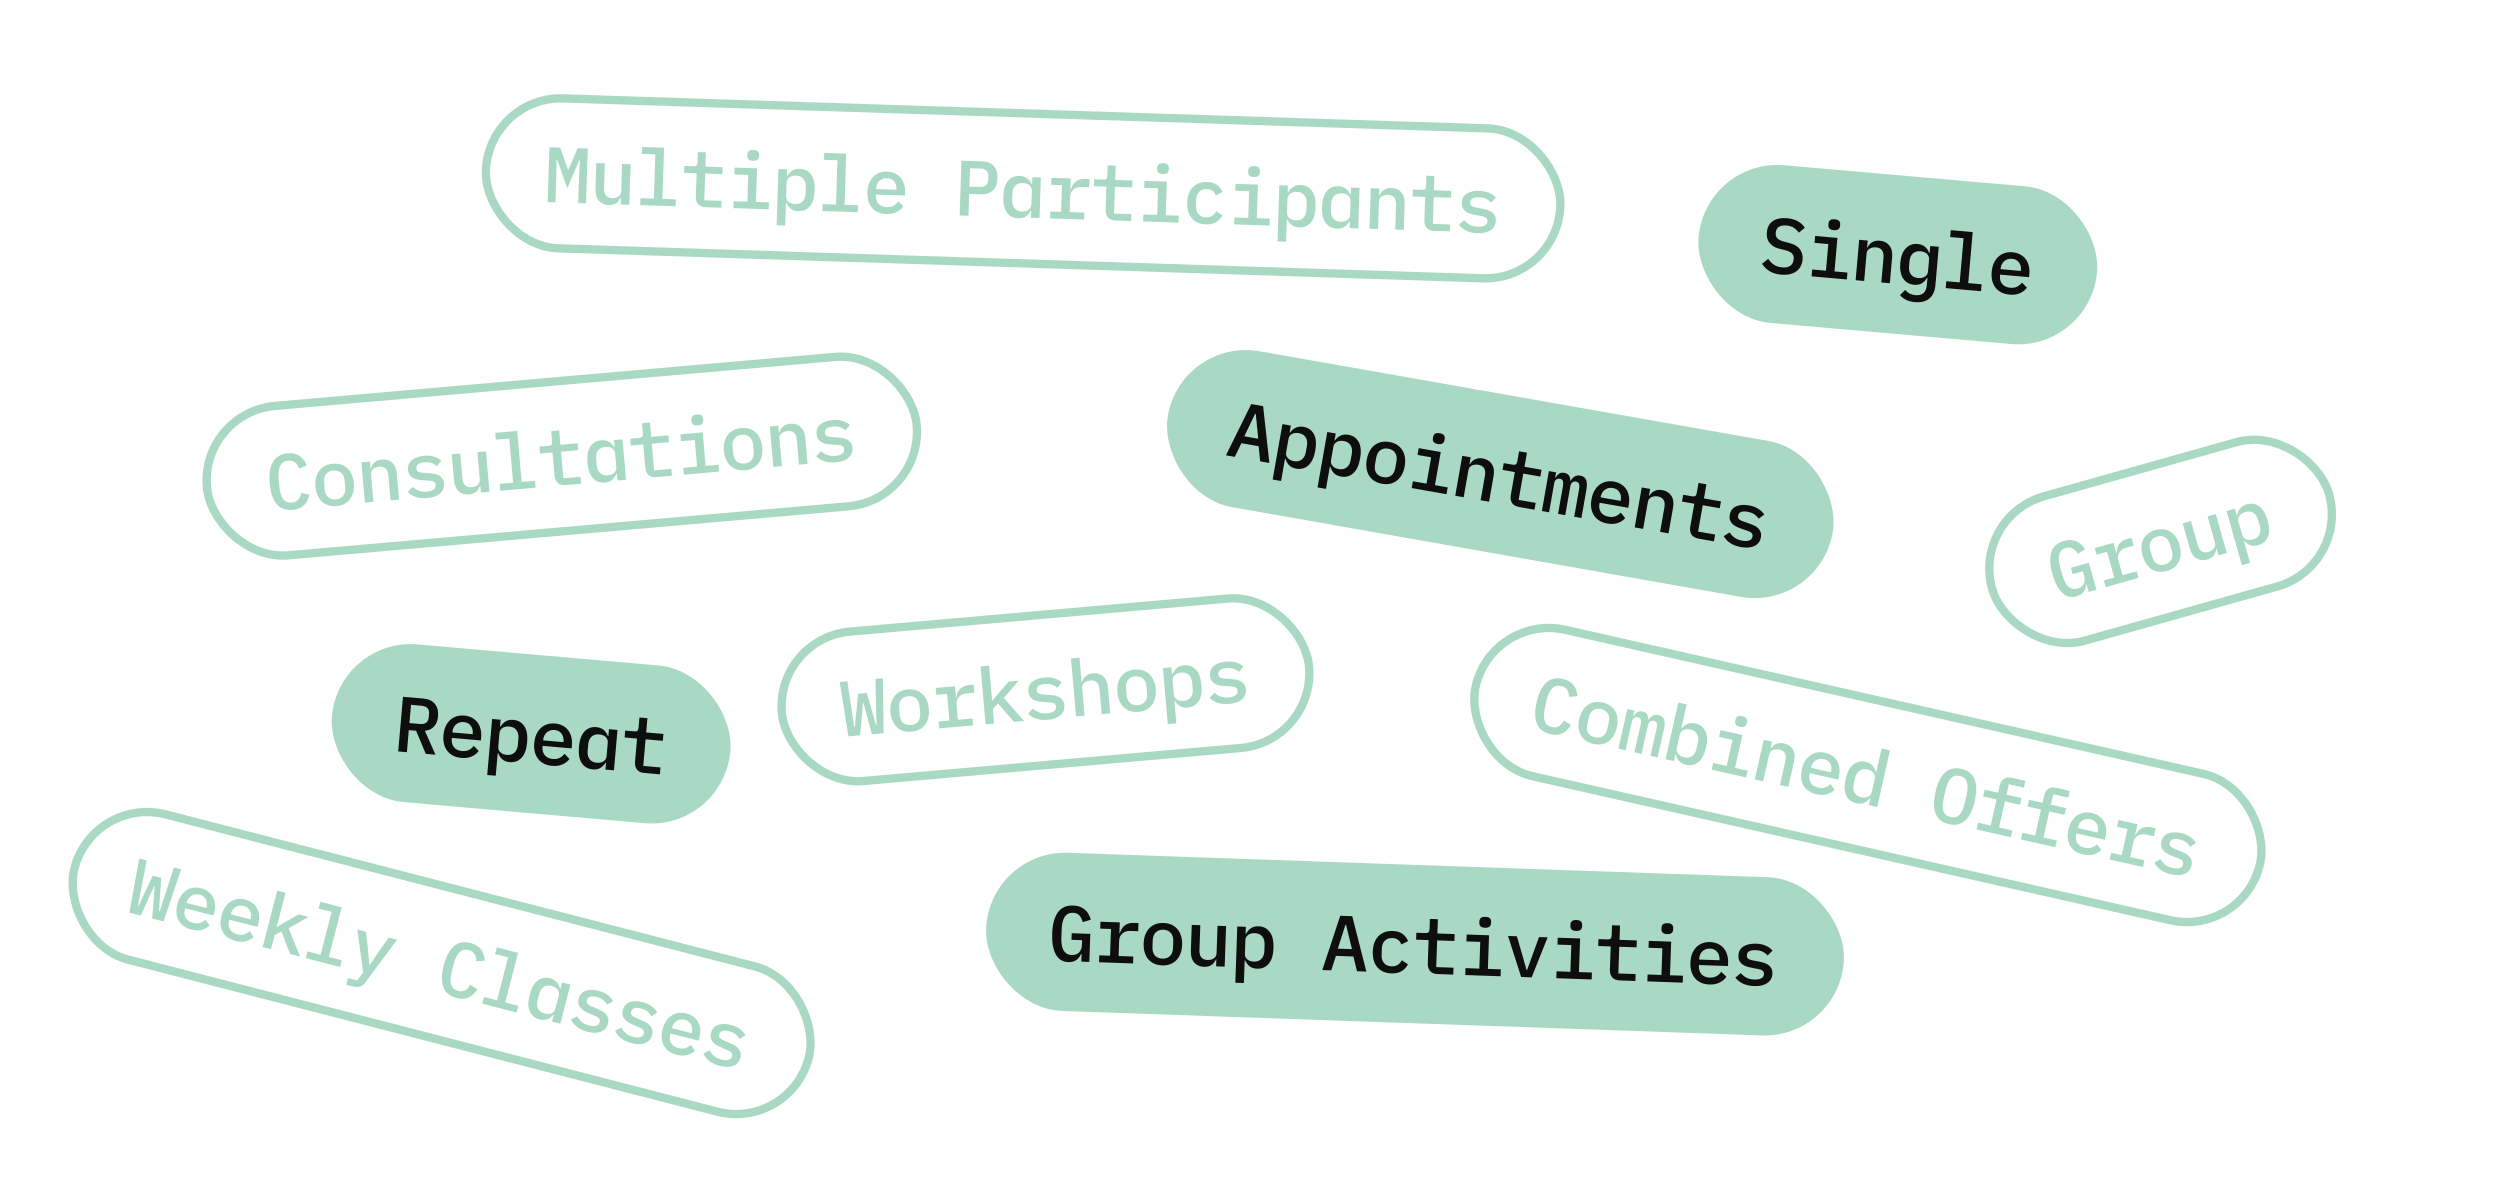 <svg width="600" height="285" viewBox="0 0 600 285" fill="none" xmlns="http://www.w3.org/2000/svg">
<rect x="48.084" y="98.987" width="171" height="36" rx="18" transform="rotate(-5 48.084 98.987)" stroke="#A9D9C5" stroke-width="2"/>
<path d="M70.242 122.371C68.576 122.517 67.284 122.036 66.367 120.93C65.462 119.823 64.915 118.185 64.725 116.018C64.536 113.85 64.79 112.143 65.489 110.895C66.2 109.646 67.389 108.949 69.055 108.803C69.694 108.747 70.253 108.786 70.732 108.921C71.222 109.042 71.65 109.239 72.014 109.51C72.378 109.768 72.69 110.088 72.951 110.469C73.223 110.837 73.454 111.239 73.643 111.677L71.801 112.482C71.675 112.19 71.537 111.918 71.389 111.666C71.241 111.414 71.064 111.202 70.86 111.031C70.656 110.859 70.417 110.729 70.144 110.639C69.883 110.548 69.565 110.519 69.189 110.552C68.262 110.633 67.617 111.049 67.254 111.801C66.889 112.54 66.759 113.51 66.865 114.713L67.058 116.931C67.164 118.133 67.461 119.073 67.949 119.75C68.436 120.414 69.144 120.706 70.071 120.625C70.447 120.592 70.755 120.508 70.996 120.374C71.249 120.238 71.461 120.068 71.633 119.863C71.804 119.659 71.941 119.42 72.043 119.146C72.145 118.872 72.234 118.58 72.308 118.27L74.261 118.743C74.151 119.208 73.994 119.65 73.791 120.072C73.599 120.48 73.347 120.85 73.035 121.18C72.722 121.498 72.335 121.765 71.875 121.982C71.425 122.185 70.881 122.315 70.242 122.371ZM80.759 121.451C80.045 121.513 79.389 121.451 78.792 121.263C78.207 121.074 77.695 120.778 77.256 120.375C76.829 119.97 76.482 119.464 76.214 118.857C75.947 118.249 75.779 117.556 75.711 116.78C75.643 116.003 75.688 115.292 75.846 114.647C76.004 114.002 76.258 113.443 76.608 112.971C76.971 112.497 77.424 112.117 77.967 111.829C78.522 111.541 79.157 111.365 79.871 111.303C80.585 111.24 81.234 111.304 81.819 111.492C82.416 111.68 82.928 111.976 83.355 112.38C83.794 112.784 84.148 113.29 84.415 113.897C84.683 114.505 84.851 115.197 84.919 115.974C84.987 116.751 84.942 117.462 84.784 118.107C84.626 118.752 84.365 119.311 84.003 119.785C83.653 120.257 83.2 120.638 82.644 120.926C82.102 121.214 81.473 121.388 80.759 121.451ZM80.618 119.835C81.369 119.769 81.945 119.491 82.344 119.002C82.754 118.499 82.92 117.796 82.841 116.894L82.713 115.429C82.634 114.527 82.349 113.87 81.859 113.458C81.379 113.033 80.764 112.853 80.013 112.919C79.261 112.985 78.68 113.269 78.269 113.772C77.87 114.262 77.71 114.957 77.789 115.859L77.917 117.325C77.996 118.227 78.275 118.891 78.754 119.316C79.245 119.728 79.866 119.901 80.618 119.835ZM87.572 120.628L86.724 110.931L88.772 110.751L88.917 112.405L89.011 112.397C89.089 112.138 89.194 111.889 89.324 111.65C89.466 111.398 89.643 111.18 89.854 110.998C90.064 110.802 90.316 110.642 90.607 110.515C90.899 110.389 91.246 110.308 91.647 110.273C92.624 110.187 93.441 110.438 94.098 111.024C94.756 111.61 95.136 112.492 95.239 113.67L95.785 119.909L93.736 120.088L93.217 114.15C93.082 112.609 92.344 111.897 91.004 112.014C90.741 112.037 90.487 112.097 90.243 112.194C89.998 112.279 89.781 112.399 89.593 112.554C89.404 112.71 89.257 112.899 89.15 113.123C89.056 113.346 89.021 113.595 89.045 113.871L89.621 120.448L87.572 120.628ZM102.562 119.543C101.51 119.635 100.587 119.546 99.793 119.274C99.012 119.002 98.365 118.604 97.852 118.081L99.012 116.843C99.479 117.269 99.986 117.585 100.534 117.789C101.094 117.98 101.737 118.044 102.464 117.98C103.128 117.922 103.65 117.763 104.031 117.502C104.425 117.241 104.601 116.872 104.559 116.396C104.542 116.195 104.489 116.029 104.402 115.898C104.315 115.767 104.199 115.663 104.053 115.588C103.908 115.512 103.739 115.457 103.546 115.424C103.367 115.389 103.175 115.368 102.973 115.36L101.41 115.251C101.03 115.234 100.641 115.186 100.243 115.107C99.844 115.028 99.48 114.902 99.149 114.729C98.83 114.542 98.556 114.295 98.327 113.987C98.11 113.678 97.98 113.272 97.936 112.771C97.85 111.781 98.16 110.997 98.867 110.417C99.586 109.837 100.566 109.492 101.806 109.384C102.708 109.305 103.497 109.375 104.173 109.593C104.86 109.798 105.443 110.12 105.923 110.558L104.882 111.861C104.606 111.594 104.226 111.362 103.742 111.165C103.256 110.955 102.632 110.883 101.867 110.95C100.502 111.07 99.857 111.562 99.932 112.426C99.969 112.84 100.138 113.115 100.44 113.253C100.754 113.377 101.114 113.446 101.519 113.461L103.081 113.571C103.475 113.6 103.864 113.648 104.249 113.715C104.646 113.781 105.004 113.908 105.324 114.094C105.655 114.267 105.928 114.508 106.145 114.818C106.373 115.126 106.51 115.531 106.554 116.032C106.639 117.009 106.325 117.813 105.61 118.444C104.906 119.061 103.89 119.427 102.562 119.543ZM115.282 116.537L115.188 116.545C115.11 116.804 115 117.06 114.858 117.313C114.727 117.551 114.557 117.768 114.347 117.963C114.135 118.146 113.884 118.3 113.592 118.427C113.3 118.553 112.954 118.634 112.553 118.669C111.575 118.755 110.758 118.504 110.101 117.918C109.444 117.332 109.064 116.45 108.961 115.272L108.415 109.033L110.463 108.854L110.983 114.792C111.117 116.333 111.855 117.045 113.196 116.928C113.459 116.905 113.713 116.851 113.958 116.766C114.202 116.669 114.418 116.543 114.606 116.388C114.795 116.232 114.937 116.05 115.032 115.839C115.139 115.615 115.179 115.359 115.154 115.071L114.579 108.494L116.627 108.314L117.475 118.011L115.427 118.191L115.282 116.537ZM119.936 116.13L123.149 115.849L122.222 105.25L119.008 105.531L118.864 103.877L124.125 103.417L125.197 115.669L128.411 115.388L128.556 117.042L120.08 117.784L119.936 116.13ZM135.783 116.41C134.932 116.484 134.285 116.313 133.845 115.898C133.404 115.469 133.151 114.891 133.087 114.165L132.599 108.583L129.611 108.845L129.466 107.191L131.59 107.005C131.953 106.974 132.204 106.882 132.342 106.731C132.48 106.568 132.532 106.298 132.499 105.922L132.287 103.498L134.204 103.33L134.503 106.751L138.637 106.389L138.782 108.043L134.648 108.404L135.207 114.794L139.341 114.432L139.486 116.086L135.783 116.41ZM148.053 113.67L147.941 113.68C147.704 114.294 147.362 114.791 146.916 115.171C146.468 115.538 145.887 115.753 145.173 115.815C144.033 115.915 143.088 115.569 142.337 114.776C141.586 113.983 141.137 112.747 140.99 111.069C140.843 109.39 141.07 108.095 141.672 107.184C142.274 106.273 143.145 105.767 144.286 105.667C145 105.605 145.61 105.722 146.115 106.019C146.62 106.303 147.042 106.727 147.382 107.29L147.494 107.28L147.35 105.627L149.398 105.447L150.246 115.144L148.198 115.324L148.053 113.67ZM145.873 114.069C146.173 114.043 146.452 113.98 146.708 113.882C146.965 113.784 147.187 113.651 147.374 113.483C147.562 113.315 147.702 113.12 147.796 112.897C147.902 112.66 147.942 112.392 147.915 112.091L147.632 108.859C147.606 108.558 147.521 108.307 147.377 108.105C147.245 107.889 147.072 107.715 146.858 107.582C146.644 107.449 146.403 107.357 146.133 107.305C145.863 107.253 145.578 107.24 145.277 107.266C144.501 107.334 143.92 107.625 143.536 108.138C143.164 108.65 143.013 109.301 143.082 110.09L143.22 111.669C143.289 112.458 143.551 113.073 144.006 113.513C144.474 113.951 145.096 114.137 145.873 114.069ZM157.568 114.504C156.716 114.578 156.07 114.408 155.63 113.992C155.188 113.563 154.936 112.986 154.872 112.259L154.384 106.678L151.396 106.939L151.251 105.285L153.375 105.099C153.738 105.068 153.989 104.976 154.127 104.825C154.264 104.662 154.316 104.392 154.284 104.016L154.071 101.592L155.988 101.424L156.288 104.845L160.422 104.483L160.567 106.137L156.432 106.498L156.991 112.888L161.126 112.526L161.27 114.18L157.568 114.504ZM167.476 102.086C166.95 102.132 166.571 102.058 166.34 101.863C166.121 101.668 165.997 101.413 165.97 101.1L165.935 100.706C165.908 100.392 165.985 100.121 166.167 99.89C166.361 99.658 166.715 99.52 167.229 99.475C167.755 99.429 168.128 99.504 168.347 99.699C168.579 99.894 168.708 100.147 168.735 100.461L168.77 100.855C168.797 101.168 168.714 101.441 168.52 101.672C168.338 101.903 167.99 102.041 167.476 102.086ZM163.994 112.275L167.301 111.986L166.742 105.596L163.435 105.886L163.29 104.232L168.646 103.763L169.349 111.807L172.45 111.535L172.595 113.189L164.138 113.929L163.994 112.275ZM178.79 112.874C178.076 112.937 177.42 112.874 176.823 112.687C176.239 112.498 175.727 112.202 175.287 111.798C174.861 111.394 174.513 110.888 174.246 110.28C173.978 109.672 173.81 108.98 173.742 108.203C173.674 107.426 173.719 106.715 173.877 106.07C174.035 105.425 174.289 104.867 174.64 104.394C175.002 103.921 175.455 103.54 175.998 103.253C176.553 102.964 177.188 102.789 177.902 102.726C178.616 102.664 179.266 102.727 179.85 102.916C180.447 103.103 180.959 103.399 181.386 103.804C181.825 104.207 182.179 104.713 182.447 105.321C182.714 105.928 182.882 106.621 182.95 107.397C183.018 108.174 182.973 108.885 182.815 109.53C182.657 110.175 182.396 110.735 182.034 111.208C181.684 111.681 181.231 112.061 180.676 112.35C180.133 112.637 179.504 112.812 178.79 112.874ZM178.649 111.258C179.4 111.192 179.976 110.915 180.375 110.425C180.785 109.922 180.951 109.22 180.872 108.318L180.744 106.852C180.665 105.95 180.38 105.293 179.89 104.882C179.411 104.456 178.795 104.277 178.044 104.342C177.292 104.408 176.711 104.693 176.3 105.196C175.901 105.685 175.741 106.381 175.82 107.283L175.948 108.749C176.027 109.651 176.306 110.314 176.785 110.739C177.276 111.151 177.897 111.324 178.649 111.258ZM185.603 112.051L184.755 102.354L186.803 102.175L186.948 103.829L187.042 103.82C187.12 103.561 187.225 103.312 187.355 103.073C187.497 102.821 187.674 102.604 187.885 102.421C188.096 102.226 188.347 102.065 188.639 101.939C188.93 101.812 189.277 101.731 189.678 101.696C190.655 101.611 191.472 101.861 192.129 102.447C192.787 103.034 193.167 103.916 193.27 105.093L193.816 111.332L191.767 111.512L191.248 105.573C191.113 104.032 190.375 103.32 189.035 103.438C188.772 103.461 188.518 103.521 188.274 103.618C188.029 103.702 187.812 103.822 187.624 103.978C187.436 104.133 187.288 104.323 187.181 104.547C187.087 104.77 187.052 105.019 187.076 105.294L187.652 111.872L185.603 112.051ZM200.593 110.967C199.541 111.059 198.618 110.969 197.824 110.698C197.043 110.425 196.396 110.027 195.883 109.504L197.043 108.266C197.51 108.693 198.017 109.008 198.565 109.213C199.125 109.404 199.768 109.467 200.495 109.404C201.159 109.346 201.681 109.186 202.062 108.926C202.456 108.664 202.632 108.295 202.59 107.819C202.573 107.619 202.521 107.453 202.433 107.321C202.346 107.19 202.23 107.087 202.084 107.011C201.939 106.936 201.77 106.881 201.578 106.847C201.398 106.812 201.207 106.791 201.004 106.784L199.442 106.674C199.061 106.657 198.672 106.609 198.274 106.53C197.876 106.451 197.511 106.326 197.18 106.153C196.861 105.966 196.587 105.718 196.358 105.41C196.142 105.101 196.011 104.696 195.968 104.195C195.881 103.205 196.191 102.42 196.898 101.841C197.617 101.26 198.597 100.916 199.837 100.807C200.739 100.728 201.528 100.798 202.204 101.017C202.891 101.222 203.474 101.543 203.954 101.981L202.913 103.284C202.637 103.018 202.257 102.786 201.773 102.588C201.288 102.378 200.663 102.307 199.898 102.374C198.533 102.493 197.888 102.985 197.964 103.85C198 104.263 198.169 104.538 198.471 104.676C198.785 104.8 199.145 104.87 199.55 104.885L201.112 104.994C201.506 105.023 201.896 105.071 202.28 105.138C202.677 105.205 203.036 105.331 203.355 105.518C203.686 105.691 203.959 105.932 204.176 106.241C204.405 106.549 204.541 106.954 204.585 107.455C204.67 108.432 204.356 109.236 203.641 109.867C202.937 110.484 201.921 110.851 200.593 110.967Z" fill="#A9D9C5"/>
<rect x="117.199" y="23.032" width="258" height="36" rx="18" transform="rotate(1.858 117.199 23.032)" stroke="#A9D9C5" stroke-width="2"/>
<path d="M138.976 42.447L139.161 38.49L139.01 38.485L136.151 45.168L133.731 38.313L133.58 38.309L133.508 42.27L133.304 48.567L131.437 48.507L131.864 35.346L134.447 35.43L136.295 40.718L136.427 40.722L138.633 35.566L141.065 35.645L140.638 48.805L138.771 48.745L138.976 42.447ZM149.037 47.416L148.943 47.413C148.834 47.662 148.694 47.902 148.523 48.136C148.365 48.357 148.17 48.552 147.938 48.721C147.706 48.877 147.438 49.001 147.133 49.091C146.828 49.182 146.474 49.221 146.072 49.208C145.092 49.176 144.31 48.83 143.728 48.169C143.145 47.509 142.873 46.587 142.911 45.406L143.114 39.146L145.17 39.213L144.976 45.171C144.926 46.717 145.574 47.512 146.919 47.556C147.182 47.564 147.441 47.541 147.695 47.486C147.948 47.419 148.178 47.319 148.384 47.188C148.589 47.056 148.752 46.891 148.872 46.694C149.004 46.484 149.075 46.235 149.085 45.946L149.299 39.347L151.354 39.413L151.038 49.142L148.983 49.076L149.037 47.416ZM153.705 47.568L156.93 47.672L157.274 37.039L154.05 36.934L154.104 35.275L159.383 35.446L158.985 47.739L162.209 47.844L162.155 49.503L153.652 49.227L153.705 47.568ZM169.407 49.738C168.552 49.71 167.931 49.464 167.543 48.998C167.156 48.52 166.974 47.916 166.998 47.188L167.18 41.588L164.182 41.49L164.236 39.831L166.366 39.9C166.731 39.912 166.99 39.851 167.146 39.718C167.302 39.572 167.386 39.311 167.398 38.934L167.477 36.501L169.4 36.564L169.288 39.995L173.436 40.13L173.383 41.789L169.235 41.654L169.027 48.065L173.175 48.199L173.121 49.859L169.407 49.738ZM180.727 38.592C180.199 38.575 179.831 38.456 179.625 38.235C179.43 38.015 179.338 37.748 179.349 37.434L179.362 37.038C179.372 36.724 179.481 36.463 179.689 36.256C179.909 36.049 180.277 35.954 180.793 35.971C181.321 35.988 181.682 36.106 181.876 36.327C182.083 36.547 182.181 36.815 182.171 37.129L182.158 37.525C182.148 37.839 182.032 38.099 181.812 38.306C181.604 38.513 181.242 38.609 180.727 38.592ZM176.052 48.293L179.37 48.4L179.578 41.99L176.26 41.882L176.314 40.223L181.687 40.397L181.426 48.467L184.537 48.568L184.483 50.227L175.998 49.952L176.052 48.293ZM186.827 40.564L188.882 40.631L188.829 42.29L188.942 42.294C189.25 41.712 189.648 41.266 190.136 40.954C190.625 40.63 191.228 40.48 191.944 40.503C193.088 40.541 193.985 40.997 194.636 41.874C195.287 42.751 195.586 44.032 195.531 45.716C195.476 47.4 195.096 48.659 194.389 49.491C193.683 50.324 192.758 50.722 191.614 50.685C190.897 50.662 190.306 50.479 189.839 50.136C189.372 49.782 189.004 49.304 188.734 48.704L188.621 48.7L188.445 54.13L186.389 54.064L186.827 40.564ZM190.82 48.979C191.599 49.005 192.204 48.785 192.634 48.321C193.077 47.857 193.311 47.229 193.337 46.437L193.388 44.854C193.414 44.062 193.221 43.42 192.809 42.928C192.41 42.437 191.821 42.179 191.041 42.154C190.74 42.144 190.456 42.173 190.189 42.24C189.923 42.306 189.687 42.412 189.481 42.556C189.275 42.701 189.105 42.884 188.972 43.106C188.852 43.316 188.787 43.572 188.777 43.874L188.672 47.117C188.662 47.418 188.71 47.684 188.816 47.914C188.935 48.132 189.092 48.319 189.289 48.477C189.485 48.634 189.714 48.755 189.975 48.839C190.237 48.923 190.518 48.969 190.82 48.979ZM197.418 48.986L200.642 49.09L200.987 38.456L197.763 38.352L197.817 36.693L203.096 36.864L202.698 49.157L205.922 49.261L205.868 50.921L197.364 50.645L197.418 48.986ZM212.735 51.37C211.993 51.346 211.331 51.205 210.748 50.947C210.165 50.689 209.68 50.333 209.292 49.88C208.904 49.427 208.613 48.889 208.419 48.267C208.226 47.631 208.142 46.924 208.167 46.145C208.192 45.365 208.322 44.665 208.556 44.043C208.803 43.422 209.128 42.898 209.532 42.471C209.949 42.031 210.444 41.701 211.017 41.481C211.591 41.26 212.223 41.161 212.914 41.184C213.593 41.206 214.205 41.345 214.75 41.602C215.296 41.846 215.757 42.188 216.133 42.628C216.509 43.068 216.787 43.587 216.969 44.184C217.164 44.782 217.25 45.439 217.226 46.155L217.201 46.928L210.225 46.702L210.215 47.023C210.19 47.789 210.408 48.425 210.87 48.931C211.332 49.424 211.984 49.684 212.827 49.712C213.455 49.732 213.994 49.618 214.442 49.368C214.903 49.106 215.28 48.753 215.571 48.31L216.816 49.483C216.471 50.038 215.953 50.499 215.262 50.867C214.583 51.235 213.741 51.402 212.735 51.37ZM212.864 42.748C212.499 42.737 212.158 42.788 211.839 42.904C211.534 43.02 211.264 43.194 211.03 43.425C210.809 43.644 210.63 43.909 210.494 44.219C210.359 44.529 210.284 44.873 210.272 45.25L210.268 45.382L215.151 45.541L215.157 45.352C215.182 44.585 214.982 43.968 214.557 43.502C214.144 43.023 213.58 42.772 212.864 42.748ZM230.319 51.714L230.746 38.553L235.667 38.713C236.924 38.754 237.867 39.136 238.498 39.862C239.142 40.587 239.443 41.566 239.403 42.798C239.363 44.029 238.999 44.986 238.31 45.669C237.633 46.352 236.667 46.672 235.41 46.632L232.6 46.541L232.43 51.782L230.319 51.714ZM232.657 44.787L235.146 44.868C236.453 44.91 237.127 44.328 237.166 43.121L237.192 42.311C237.231 41.117 236.596 40.498 235.289 40.456L232.8 40.375L232.657 44.787ZM247.485 50.609L247.372 50.606C247.064 51.187 246.665 51.64 246.177 51.964C245.688 52.275 245.086 52.419 244.37 52.396C243.226 52.359 242.328 51.902 241.677 51.025C241.026 50.148 240.728 48.868 240.783 47.183C240.837 45.499 241.218 44.24 241.924 43.408C242.631 42.575 243.556 42.177 244.7 42.214C245.416 42.238 246.008 42.427 246.474 42.782C246.941 43.124 247.31 43.595 247.58 44.195L247.693 44.199L247.747 42.54L249.802 42.606L249.486 52.335L247.431 52.269L247.485 50.609ZM245.272 50.745C245.574 50.755 245.858 50.727 246.124 50.66C246.391 50.593 246.627 50.487 246.833 50.343C247.039 50.199 247.202 50.021 247.322 49.811C247.455 49.589 247.527 49.327 247.536 49.026L247.642 45.783C247.651 45.481 247.597 45.221 247.478 45.004C247.372 44.774 247.221 44.58 247.025 44.423C246.829 44.265 246.6 44.145 246.339 44.061C246.077 43.977 245.795 43.93 245.494 43.92C244.714 43.895 244.103 44.114 243.66 44.578C243.23 45.042 243.002 45.67 242.977 46.462L242.925 48.046C242.899 48.837 243.086 49.479 243.486 49.97C243.897 50.462 244.493 50.72 245.272 50.745ZM252.078 50.758L254.661 50.842L254.869 44.432L252.286 44.348L252.34 42.689L256.978 42.839L256.894 45.422L257.007 45.426C257.106 45.089 257.243 44.767 257.416 44.458C257.59 44.149 257.806 43.885 258.065 43.667C258.324 43.436 258.638 43.258 259.007 43.131C259.376 42.992 259.806 42.931 260.296 42.947L261.465 42.985L261.402 44.946L259.479 44.883C258.725 44.859 258.101 45.065 257.609 45.502C257.117 45.926 256.859 46.516 256.834 47.27L256.716 50.909L260.242 51.023L260.188 52.682L252.024 52.418L252.078 50.758ZM267.76 52.928C266.906 52.9 266.285 52.654 265.897 52.188C265.51 51.71 265.328 51.106 265.352 50.377L265.533 44.778L262.536 44.68L262.589 43.021L264.72 43.09C265.084 43.102 265.344 43.041 265.5 42.908C265.655 42.762 265.739 42.5 265.752 42.123L265.83 39.691L267.754 39.753L267.642 43.185L271.79 43.319L271.736 44.979L267.589 44.844L267.381 51.255L271.529 51.389L271.475 53.048L267.76 52.928ZM279.081 41.782C278.553 41.765 278.185 41.646 277.979 41.425C277.784 41.205 277.692 40.938 277.703 40.623L277.715 40.227C277.726 39.913 277.835 39.653 278.043 39.445C278.263 39.239 278.631 39.144 279.147 39.16C279.675 39.178 280.036 39.296 280.23 39.516C280.437 39.737 280.535 40.004 280.525 40.319L280.512 40.715C280.502 41.029 280.386 41.289 280.166 41.496C279.958 41.703 279.596 41.798 279.081 41.782ZM274.406 51.483L277.724 51.59L277.932 45.18L274.614 45.072L274.668 43.413L280.041 43.587L279.779 51.657L282.89 51.758L282.837 53.417L274.352 53.142L274.406 51.483ZM289.383 53.856C288.654 53.832 288.004 53.691 287.434 53.434C286.876 53.177 286.403 52.822 286.015 52.369C285.64 51.916 285.356 51.372 285.162 50.737C284.982 50.102 284.904 49.395 284.929 48.615C284.954 47.836 285.078 47.135 285.299 46.513C285.533 45.892 285.852 45.367 286.256 44.94C286.673 44.513 287.168 44.189 287.741 43.969C288.327 43.749 288.978 43.65 289.695 43.674C290.7 43.706 291.498 43.946 292.087 44.393C292.689 44.84 293.13 45.408 293.41 46.097L291.779 46.912C291.618 46.454 291.359 46.087 291.003 45.811C290.66 45.536 290.205 45.389 289.64 45.371C288.86 45.345 288.249 45.565 287.806 46.028C287.364 46.48 287.13 47.095 287.105 47.874L287.052 49.496C287.027 50.262 287.221 50.892 287.633 51.383C288.045 51.874 288.653 52.133 289.457 52.159C290.061 52.179 290.555 52.057 290.941 51.792C291.34 51.528 291.66 51.161 291.902 50.691L293.38 51.664C293.044 52.332 292.548 52.876 291.893 53.295C291.238 53.702 290.401 53.889 289.383 53.856ZM300.937 42.491C300.409 42.474 300.042 42.355 299.835 42.134C299.641 41.914 299.549 41.647 299.559 41.332L299.572 40.936C299.582 40.622 299.691 40.361 299.899 40.154C300.12 39.947 300.488 39.852 301.003 39.869C301.531 39.886 301.892 40.005 302.086 40.225C302.293 40.446 302.391 40.713 302.381 41.028L302.368 41.423C302.358 41.738 302.243 41.998 302.022 42.205C301.814 42.412 301.452 42.507 300.937 42.491ZM296.262 52.191L299.581 52.299L299.789 45.889L296.47 45.781L296.524 44.122L301.898 44.296L301.636 52.366L304.747 52.467L304.693 54.126L296.209 53.85L296.262 52.191ZM307.037 44.463L309.093 44.529L309.039 46.188L309.152 46.192C309.46 45.611 309.858 45.164 310.347 44.853C310.835 44.529 311.438 44.379 312.154 44.402C313.298 44.439 314.196 44.896 314.847 45.773C315.498 46.65 315.796 47.93 315.741 49.614C315.687 51.299 315.306 52.557 314.6 53.39C313.893 54.223 312.968 54.621 311.824 54.584C311.108 54.56 310.516 54.377 310.049 54.035C309.582 53.68 309.214 53.203 308.944 52.603L308.831 52.599L308.655 58.029L306.6 57.962L307.037 44.463ZM311.03 52.878C311.809 52.903 312.414 52.684 312.845 52.219C313.287 51.756 313.522 51.128 313.547 50.336L313.599 48.752C313.624 47.96 313.431 47.319 313.019 46.827C312.62 46.336 312.031 46.078 311.252 46.053C310.95 46.043 310.666 46.071 310.399 46.138C310.133 46.205 309.897 46.311 309.691 46.455C309.485 46.599 309.315 46.782 309.182 47.005C309.062 47.215 308.997 47.471 308.987 47.772L308.882 51.015C308.872 51.317 308.92 51.583 309.026 51.813C309.145 52.03 309.303 52.218 309.499 52.375C309.695 52.533 309.924 52.653 310.185 52.737C310.447 52.821 310.728 52.868 311.03 52.878ZM323.982 53.09L323.869 53.087C323.561 53.668 323.163 54.121 322.674 54.445C322.186 54.756 321.583 54.9 320.867 54.877C319.723 54.84 318.826 54.383 318.175 53.506C317.524 52.629 317.225 51.349 317.28 49.664C317.335 47.98 317.715 46.721 318.422 45.889C319.128 45.056 320.053 44.658 321.197 44.695C321.914 44.719 322.505 44.908 322.972 45.263C323.439 45.605 323.807 46.076 324.077 46.676L324.19 46.68L324.244 45.021L326.299 45.087L325.984 54.816L323.929 54.749L323.982 53.09ZM321.77 53.226C322.071 53.236 322.356 53.208 322.622 53.141C322.888 53.074 323.125 52.968 323.331 52.824C323.537 52.679 323.7 52.502 323.82 52.292C323.953 52.07 324.024 51.808 324.034 51.507L324.139 48.264C324.149 47.962 324.094 47.702 323.976 47.484C323.87 47.255 323.719 47.061 323.523 46.904C323.326 46.746 323.097 46.626 322.836 46.541C322.574 46.458 322.293 46.411 321.991 46.401C321.212 46.376 320.601 46.595 320.158 47.059C319.728 47.523 319.5 48.151 319.474 48.943L319.423 50.527C319.397 51.318 319.584 51.96 319.983 52.451C320.395 52.943 320.99 53.201 321.77 53.226ZM328.673 54.903L328.988 45.175L331.043 45.241L330.989 46.9L331.084 46.903C331.192 46.655 331.326 46.42 331.484 46.199C331.655 45.966 331.857 45.771 332.088 45.615C332.32 45.446 332.589 45.316 332.893 45.226C333.198 45.135 333.552 45.096 333.954 45.109C334.935 45.141 335.716 45.487 336.299 46.148C336.881 46.808 337.153 47.729 337.115 48.911L336.912 55.171L334.857 55.104L335.05 49.146C335.1 47.6 334.453 46.805 333.108 46.761C332.844 46.753 332.585 46.782 332.331 46.849C332.078 46.904 331.848 46.997 331.643 47.129C331.437 47.261 331.268 47.432 331.135 47.641C331.015 47.851 330.951 48.094 330.942 48.371L330.728 54.97L328.673 54.903ZM344.258 55.409C343.403 55.381 342.782 55.135 342.394 54.669C342.007 54.191 341.826 53.587 341.849 52.858L342.031 47.258L339.033 47.161L339.087 45.502L341.217 45.571C341.582 45.583 341.842 45.522 341.997 45.389C342.153 45.243 342.237 44.981 342.249 44.604L342.328 42.172L344.251 42.234L344.14 45.666L348.288 45.8L348.234 47.46L344.086 47.325L343.878 53.736L348.026 53.87L347.972 55.529L344.258 55.409ZM354.613 55.971C353.557 55.937 352.651 55.738 351.896 55.373C351.153 55.01 350.558 54.537 350.111 53.957L351.411 52.866C351.823 53.345 352.289 53.719 352.809 53.987C353.342 54.244 353.973 54.384 354.702 54.407C355.368 54.429 355.906 54.333 356.315 54.12C356.737 53.907 356.956 53.562 356.972 53.084C356.978 52.883 356.946 52.712 356.875 52.572C356.804 52.431 356.701 52.314 356.566 52.222C356.43 52.129 356.269 52.055 356.082 51.999C355.908 51.943 355.72 51.899 355.52 51.867L353.982 51.572C353.606 51.509 353.226 51.415 352.84 51.289C352.454 51.164 352.107 50.995 351.799 50.784C351.504 50.56 351.262 50.282 351.071 49.949C350.893 49.616 350.813 49.198 350.829 48.695C350.861 47.702 351.263 46.96 352.034 46.469C352.817 45.979 353.831 45.754 355.075 45.794C355.98 45.823 356.755 45.987 357.4 46.285C358.057 46.57 358.598 46.959 359.023 47.451L357.834 48.62C357.592 48.323 357.242 48.047 356.785 47.794C356.328 47.527 355.716 47.381 354.949 47.356C353.579 47.312 352.88 47.724 352.852 48.591C352.838 49.006 352.974 49.299 353.257 49.472C353.554 49.633 353.903 49.745 354.303 49.808L355.842 50.103C356.229 50.179 356.61 50.273 356.984 50.386C357.37 50.499 357.711 50.667 358.005 50.891C358.313 51.102 358.556 51.374 358.734 51.707C358.924 52.041 359.012 52.459 358.995 52.961C358.963 53.942 358.555 54.702 357.77 55.243C356.998 55.772 355.946 56.014 354.613 55.971Z" fill="#A9D9C5"/>
<rect x="186.083" y="153.152" width="127" height="36" rx="18" transform="rotate(-5 186.083 153.152)" stroke="#A9D9C5" stroke-width="2"/>
<path d="M203.618 176.714L201.531 163.679L203.373 163.517L204.51 171.106L205.011 174.452L205.162 174.439L205.962 166.491L208.048 166.309L210.217 173.996L210.367 173.983L210.279 170.601L210.101 162.929L211.867 162.774L212.075 175.974L209.256 176.22L207.258 168.745L207.107 168.758L206.437 176.467L203.618 176.714ZM218.759 175.616C218.045 175.679 217.389 175.616 216.792 175.428C216.207 175.24 215.695 174.944 215.256 174.54C214.829 174.136 214.482 173.63 214.214 173.022C213.947 172.414 213.779 171.722 213.711 170.945C213.643 170.168 213.688 169.457 213.846 168.812C214.004 168.167 214.258 167.608 214.608 167.136C214.971 166.662 215.424 166.282 215.967 165.995C216.522 165.706 217.157 165.531 217.871 165.468C218.585 165.406 219.234 165.469 219.819 165.658C220.416 165.845 220.928 166.141 221.355 166.546C221.794 166.949 222.148 167.455 222.415 168.063C222.683 168.67 222.851 169.363 222.919 170.139C222.987 170.916 222.942 171.627 222.784 172.272C222.626 172.917 222.365 173.476 222.003 173.95C221.653 174.423 221.2 174.803 220.644 175.091C220.101 175.379 219.473 175.554 218.759 175.616ZM218.617 174C219.369 173.934 219.944 173.657 220.343 173.167C220.754 172.664 220.92 171.962 220.841 171.06L220.713 169.594C220.634 168.692 220.349 168.035 219.858 167.624C219.379 167.198 218.764 167.019 218.012 167.084C217.261 167.15 216.68 167.435 216.269 167.938C215.87 168.427 215.71 169.123 215.789 170.025L215.917 171.49C215.996 172.393 216.275 173.056 216.754 173.481C217.245 173.893 217.866 174.066 218.617 174ZM225.277 173.152L227.852 172.927L227.293 166.538L224.718 166.763L224.573 165.109L229.196 164.705L229.422 167.279L229.534 167.269C229.593 166.923 229.689 166.587 229.825 166.259C229.96 165.932 230.143 165.644 230.374 165.397C230.604 165.137 230.895 164.922 231.246 164.753C231.596 164.57 232.015 164.458 232.504 164.415L233.669 164.313L233.84 166.268L231.923 166.435C231.172 166.501 230.577 166.78 230.141 167.273C229.703 167.753 229.517 168.369 229.583 169.121L229.9 172.748L233.414 172.44L233.559 174.094L225.422 174.806L225.277 173.152ZM235.323 159.927L237.371 159.748L238.106 168.148L238.2 168.14L239.586 166.447L242.081 163.577L244.505 163.365L240.911 167.524L245.786 173.024L243.324 173.24L239.528 168.819L238.286 170.196L238.588 173.654L236.54 173.833L235.323 159.927ZM251.455 172.756C250.402 172.848 249.479 172.758 248.685 172.487C247.904 172.214 247.257 171.816 246.744 171.293L247.904 170.055C248.371 170.482 248.878 170.797 249.426 171.002C249.986 171.193 250.629 171.256 251.356 171.193C252.02 171.135 252.542 170.975 252.923 170.715C253.317 170.453 253.493 170.084 253.452 169.608C253.434 169.407 253.382 169.242 253.294 169.11C253.207 168.979 253.091 168.876 252.945 168.8C252.8 168.724 252.631 168.67 252.439 168.636C252.259 168.601 252.068 168.58 251.865 168.573L250.303 168.463C249.922 168.446 249.533 168.398 249.135 168.319C248.737 168.24 248.372 168.115 248.041 167.941C247.722 167.755 247.448 167.507 247.219 167.199C247.003 166.89 246.873 166.485 246.829 165.984C246.742 164.994 247.052 164.209 247.759 163.63C248.478 163.049 249.458 162.705 250.698 162.596C251.6 162.517 252.389 162.587 253.065 162.806C253.752 163.011 254.335 163.332 254.816 163.77L253.774 165.073C253.499 164.807 253.119 164.575 252.634 164.377C252.149 164.167 251.524 164.096 250.76 164.163C249.394 164.282 248.749 164.774 248.825 165.638C248.861 166.052 249.03 166.327 249.333 166.465C249.646 166.589 250.006 166.659 250.411 166.674L251.974 166.783C252.367 166.812 252.757 166.86 253.141 166.927C253.538 166.993 253.897 167.12 254.216 167.307C254.547 167.48 254.82 167.721 255.037 168.03C255.266 168.338 255.402 168.743 255.446 169.244C255.531 170.221 255.217 171.025 254.502 171.656C253.798 172.273 252.783 172.639 251.455 172.756ZM257.033 158.027L259.081 157.848L259.594 163.712L259.688 163.703C259.766 163.444 259.871 163.195 260.001 162.956C260.143 162.704 260.32 162.487 260.531 162.304C260.741 162.109 260.992 161.948 261.284 161.822C261.576 161.695 261.923 161.614 262.324 161.579C263.301 161.494 264.118 161.744 264.775 162.33C265.433 162.917 265.813 163.799 265.916 164.976L266.462 171.216L264.413 171.395L263.894 165.456C263.759 163.915 263.021 163.203 261.681 163.321C261.418 163.344 261.164 163.404 260.92 163.501C260.675 163.585 260.458 163.705 260.27 163.861C260.081 164.016 259.934 164.206 259.827 164.43C259.733 164.653 259.698 164.902 259.722 165.177L260.298 171.755L258.249 171.934L257.033 158.027ZM273.22 170.851C272.506 170.914 271.851 170.851 271.254 170.664C270.669 170.475 270.157 170.179 269.718 169.776C269.291 169.371 268.944 168.865 268.676 168.257C268.408 167.649 268.24 166.957 268.172 166.18C268.104 165.403 268.15 164.693 268.308 164.048C268.466 163.402 268.72 162.844 269.07 162.371C269.433 161.898 269.885 161.517 270.428 161.23C270.984 160.941 271.619 160.766 272.333 160.703C273.047 160.641 273.696 160.704 274.281 160.893C274.878 161.08 275.39 161.376 275.817 161.781C276.256 162.184 276.609 162.69 276.877 163.298C277.145 163.906 277.313 164.598 277.381 165.375C277.449 166.151 277.404 166.862 277.245 167.507C277.087 168.152 276.827 168.712 276.464 169.185C276.114 169.658 275.662 170.038 275.106 170.327C274.563 170.614 273.935 170.789 273.22 170.851ZM273.079 169.235C273.831 169.169 274.406 168.892 274.805 168.403C275.216 167.9 275.381 167.197 275.303 166.295L275.174 164.829C275.095 163.927 274.811 163.27 274.32 162.859C273.841 162.434 273.226 162.254 272.474 162.32C271.722 162.385 271.141 162.67 270.731 163.173C270.332 163.662 270.172 164.358 270.251 165.26L270.379 166.726C270.458 167.628 270.737 168.291 271.216 168.717C271.706 169.128 272.327 169.301 273.079 169.235ZM279.092 160.339L281.14 160.16L281.285 161.814L281.397 161.804C281.634 161.19 281.976 160.699 282.424 160.332C282.87 159.952 283.451 159.731 284.165 159.668C285.305 159.569 286.25 159.915 287.001 160.708C287.752 161.501 288.201 162.736 288.348 164.415C288.495 166.094 288.268 167.389 287.666 168.3C287.064 169.211 286.193 169.717 285.052 169.816C284.338 169.879 283.729 169.768 283.224 169.484C282.719 169.187 282.296 168.757 281.956 168.193L281.844 168.203L282.317 173.616L280.269 173.795L279.092 160.339ZM284.06 168.218C284.837 168.15 285.412 167.86 285.783 167.347C286.168 166.834 286.325 166.183 286.256 165.393L286.118 163.815C286.049 163.026 285.781 162.412 285.313 161.973C284.858 161.533 284.242 161.347 283.465 161.415C283.165 161.441 282.886 161.503 282.629 161.602C282.373 161.7 282.151 161.833 281.964 162.001C281.776 162.169 281.63 162.371 281.524 162.607C281.43 162.83 281.396 163.092 281.423 163.392L281.706 166.625C281.732 166.925 281.811 167.184 281.944 167.399C282.088 167.601 282.266 167.769 282.48 167.901C282.694 168.034 282.935 168.127 283.205 168.179C283.475 168.231 283.76 168.244 284.06 168.218ZM295.024 168.944C293.972 169.036 293.048 168.946 292.255 168.675C291.473 168.402 290.826 168.004 290.313 167.481L291.474 166.244C291.94 166.67 292.448 166.985 292.996 167.19C293.555 167.381 294.198 167.444 294.925 167.381C295.589 167.323 296.112 167.163 296.493 166.903C296.887 166.641 297.063 166.272 297.021 165.796C297.003 165.596 296.951 165.43 296.864 165.299C296.777 165.167 296.66 165.064 296.515 164.988C296.369 164.913 296.2 164.858 296.008 164.824C295.828 164.79 295.637 164.768 295.434 164.761L293.872 164.651C293.492 164.634 293.103 164.586 292.704 164.507C292.306 164.429 291.942 164.303 291.611 164.13C291.292 163.943 291.017 163.696 290.788 163.387C290.572 163.078 290.442 162.673 290.398 162.172C290.311 161.182 290.622 160.397 291.328 159.818C292.048 159.237 293.027 158.893 294.268 158.784C295.17 158.705 295.959 158.775 296.634 158.994C297.321 159.199 297.905 159.52 298.385 159.958L297.344 161.261C297.068 160.995 296.688 160.763 296.204 160.565C295.718 160.355 295.093 160.284 294.329 160.351C292.963 160.47 292.318 160.962 292.394 161.827C292.43 162.24 292.599 162.516 292.902 162.653C293.216 162.777 293.575 162.847 293.981 162.862L295.543 162.971C295.937 163 296.326 163.048 296.711 163.115C297.108 163.182 297.466 163.308 297.785 163.495C298.116 163.668 298.39 163.909 298.606 164.218C298.835 164.526 298.971 164.931 299.015 165.432C299.101 166.409 298.786 167.213 298.071 167.844C297.368 168.461 296.352 168.828 295.024 168.944Z" fill="#A9D9C5"/>
<rect x="473.233" y="123.983" width="84" height="36" rx="18" transform="rotate(-15.713 473.233 123.983)" stroke="#A9D9C5" stroke-width="2"/>
<path d="M500.799 140.317L500.672 140.352C500.634 140.637 500.571 140.923 500.482 141.209C500.401 141.48 500.271 141.739 500.092 141.985C499.926 142.228 499.7 142.448 499.416 142.646C499.132 142.843 498.784 143 498.372 143.116C497.053 143.487 495.902 143.203 494.919 142.265C493.937 141.326 493.156 139.828 492.577 137.77C491.97 135.615 491.889 133.861 492.331 132.509C492.774 131.156 493.782 130.258 495.356 129.816C495.973 129.642 496.536 129.575 497.043 129.615C497.563 129.652 498.027 129.769 498.436 129.968C498.841 130.154 499.207 130.411 499.534 130.737C499.858 131.051 500.146 131.401 500.398 131.787L498.738 132.921C498.562 132.669 498.38 132.44 498.191 132.232C497.998 132.012 497.784 131.83 497.548 131.688C497.324 131.542 497.07 131.45 496.785 131.412C496.512 131.372 496.2 131.401 495.849 131.499C494.965 131.748 494.421 132.273 494.215 133.076C494.019 133.863 494.084 134.837 494.411 136L494.978 138.015C495.141 138.596 495.334 139.117 495.555 139.578C495.776 140.038 496.032 140.417 496.325 140.713C496.626 140.994 496.961 141.187 497.33 141.292C497.712 141.394 498.132 141.38 498.592 141.251C499.331 141.043 499.833 140.667 500.097 140.122C500.371 139.562 500.411 138.937 500.216 138.246L499.895 137.102L497.443 137.792L497.014 136.267L501.318 135.056L503.142 141.539L501.289 142.06L500.799 140.317ZM504.937 139.309L507.424 138.609L505.687 132.435L503.2 133.135L502.75 131.537L507.217 130.28L507.917 132.768L508.026 132.737C508.019 132.387 508.051 132.038 508.124 131.691C508.196 131.344 508.322 131.028 508.503 130.742C508.681 130.443 508.926 130.178 509.24 129.946C509.55 129.702 509.941 129.514 510.413 129.381L511.539 129.064L512.07 130.953L510.218 131.474C509.492 131.678 508.96 132.063 508.622 132.628C508.282 133.182 508.213 133.821 508.418 134.548L509.404 138.053L512.8 137.097L513.249 138.695L505.386 140.907L504.937 139.309ZM520.041 137.02C519.35 137.214 518.695 137.274 518.073 137.201C517.464 137.124 516.905 136.928 516.399 136.614C515.904 136.296 515.469 135.863 515.093 135.315C514.717 134.768 514.423 134.119 514.212 133.368C514.001 132.618 513.913 131.911 513.949 131.248C513.984 130.584 514.13 129.988 514.386 129.459C514.654 128.926 515.028 128.468 515.508 128.085C516.001 127.698 516.592 127.408 517.282 127.214C517.972 127.019 518.622 126.961 519.231 127.038C519.853 127.111 520.411 127.307 520.905 127.625C521.412 127.939 521.853 128.371 522.229 128.918C522.605 129.465 522.899 130.114 523.11 130.865C523.321 131.616 523.409 132.322 523.374 132.986C523.338 133.649 523.186 134.247 522.918 134.78C522.662 135.309 522.288 135.767 521.796 136.154C521.316 136.537 520.731 136.826 520.041 137.02ZM519.601 135.458C520.328 135.254 520.841 134.874 521.142 134.319C521.452 133.748 521.484 133.027 521.239 132.156L520.841 130.739C520.596 129.868 520.194 129.275 519.635 128.962C519.086 128.633 518.447 128.571 517.721 128.775C516.995 128.98 516.477 129.367 516.167 129.938C515.866 130.493 515.838 131.206 516.083 132.078L516.481 133.494C516.727 134.366 517.124 134.966 517.674 135.295C518.232 135.608 518.875 135.662 519.601 135.458ZM531.998 131.696L531.907 131.721C531.878 131.991 531.818 132.263 531.725 132.537C531.641 132.796 531.514 133.041 531.344 133.271C531.17 133.49 530.952 133.689 530.688 133.867C530.425 134.046 530.1 134.19 529.712 134.299C528.768 134.564 527.919 134.47 527.164 134.016C526.409 133.562 525.871 132.766 525.551 131.628L523.855 125.599L525.835 125.043L527.449 130.781C527.868 132.27 528.725 132.832 530.02 132.468C530.275 132.396 530.514 132.296 530.739 132.168C530.961 132.027 531.15 131.863 531.306 131.675C531.462 131.487 531.568 131.281 531.622 131.057C531.685 130.817 531.678 130.558 531.6 130.279L529.811 123.924L531.791 123.367L534.427 132.737L532.448 133.294L531.998 131.696ZM534.38 122.638L536.36 122.081L536.809 123.679L536.918 123.649C537.037 123.001 537.282 122.456 537.653 122.011C538.021 121.555 538.55 121.23 539.24 121.036C540.342 120.726 541.336 120.891 542.221 121.53C543.106 122.169 543.777 123.3 544.233 124.922C544.69 126.544 544.707 127.859 544.285 128.866C543.863 129.873 543.101 130.532 541.999 130.842C541.309 131.036 540.69 131.04 540.141 130.855C539.589 130.658 539.094 130.314 538.655 129.823L538.546 129.854L540.018 135.083L538.038 135.64L534.38 122.638ZM540.727 129.456C541.478 129.244 541.988 128.853 542.258 128.28C542.54 127.704 542.574 127.035 542.36 126.272L541.931 124.747C541.716 123.984 541.338 123.431 540.797 123.087C540.268 122.739 539.628 122.671 538.878 122.882C538.587 122.964 538.325 123.077 538.091 123.221C537.858 123.365 537.664 123.537 537.511 123.737C537.359 123.936 537.252 124.162 537.193 124.414C537.141 124.651 537.157 124.914 537.239 125.205L538.117 128.328C538.199 128.619 538.325 128.858 538.495 129.045C538.674 129.217 538.881 129.348 539.116 129.439C539.35 129.529 539.605 129.575 539.879 129.577C540.154 129.578 540.437 129.537 540.727 129.456Z" fill="#A9D9C5"/>
<rect x="22.364" y="190.967" width="182" height="36" rx="18" transform="rotate(14.467 22.364 190.967)" stroke="#A9D9C5" stroke-width="2"/>
<path d="M31.045 219.025L33.421 206.039L35.211 206.501L33.754 214.035L33.112 217.357L33.258 217.394L36.661 210.168L38.689 210.691L38.172 218.662L38.318 218.7L39.362 215.482L41.75 208.188L43.467 208.631L39.265 221.146L36.525 220.439L37.132 212.725L36.986 212.687L33.785 219.732L31.045 219.025ZM45.886 223.088C45.168 222.902 44.552 222.62 44.04 222.241C43.527 221.862 43.131 221.409 42.851 220.883C42.572 220.356 42.405 219.767 42.352 219.117C42.302 218.455 42.374 217.746 42.569 216.991C42.764 216.236 43.044 215.581 43.408 215.026C43.784 214.473 44.216 214.033 44.703 213.704C45.206 213.366 45.761 213.152 46.369 213.062C46.977 212.972 47.615 213.014 48.285 213.186C48.943 213.356 49.51 213.626 49.986 213.995C50.465 214.353 50.84 214.787 51.111 215.299C51.381 215.81 51.54 216.377 51.587 217C51.647 217.625 51.587 218.285 51.408 218.979L51.215 219.728L44.456 217.985L44.376 218.295C44.184 219.038 44.259 219.707 44.599 220.301C44.942 220.883 45.522 221.279 46.338 221.49C46.947 221.647 47.497 221.653 47.989 221.507C48.497 221.352 48.941 221.09 49.322 220.721L50.281 222.137C49.823 222.603 49.217 222.94 48.462 223.148C47.719 223.359 46.861 223.339 45.886 223.088ZM47.894 214.702C47.541 214.611 47.196 214.587 46.86 214.631C46.537 214.677 46.236 214.788 45.957 214.962C45.693 215.128 45.461 215.348 45.261 215.621C45.06 215.894 44.913 216.213 44.819 216.578L44.786 216.706L49.517 217.927L49.564 217.744C49.756 217.001 49.695 216.355 49.382 215.807C49.084 215.25 48.588 214.882 47.894 214.702ZM56.474 225.819C55.755 225.634 55.14 225.352 54.627 224.973C54.114 224.594 53.718 224.141 53.438 223.614C53.159 223.087 52.992 222.499 52.939 221.849C52.889 221.186 52.962 220.478 53.157 219.723C53.351 218.968 53.631 218.313 53.995 217.757C54.371 217.205 54.803 216.764 55.291 216.435C55.793 216.098 56.349 215.884 56.956 215.794C57.564 215.704 58.203 215.745 58.872 215.918C59.53 216.087 60.097 216.357 60.573 216.727C61.052 217.084 61.427 217.519 61.698 218.03C61.968 218.541 62.127 219.108 62.175 219.731C62.234 220.357 62.174 221.017 61.995 221.711L61.802 222.46L55.043 220.716L54.963 221.027C54.772 221.769 54.846 222.438 55.186 223.032C55.529 223.614 56.109 224.011 56.925 224.221C57.534 224.378 58.084 224.384 58.577 224.238C59.084 224.083 59.528 223.821 59.909 223.452L60.869 224.869C60.411 225.335 59.804 225.672 59.049 225.88C58.306 226.091 57.448 226.071 56.474 225.819ZM58.481 217.434C58.128 217.343 57.784 217.319 57.448 217.362C57.124 217.408 56.823 217.519 56.544 217.694C56.28 217.86 56.048 218.079 55.848 218.352C55.648 218.625 55.5 218.944 55.406 219.31L55.373 219.437L60.104 220.658L60.151 220.475C60.343 219.733 60.282 219.087 59.969 218.539C59.671 217.981 59.175 217.613 58.481 217.434ZM66.531 213.764L68.522 214.277L66.416 222.442L66.507 222.466L68.378 221.331L71.686 219.458L74.043 220.065L69.268 222.789L72.031 229.599L69.638 228.982L67.533 223.549L65.902 224.433L65.035 227.794L63.044 227.281L66.531 213.764ZM73.809 228.343L76.932 229.149L79.59 218.847L76.467 218.041L76.881 216.434L81.996 217.753L78.923 229.663L82.047 230.469L81.632 232.076L73.394 229.951L73.809 228.343ZM93.281 225.029L95.29 225.547L87.821 235.621C87.42 236.167 86.98 236.541 86.499 236.741C86.031 236.945 85.425 236.951 84.683 236.76L83.094 236.35L83.508 234.742L85.737 235.317L87.156 233.365L85.755 223.087L87.838 223.625L88.318 227.956L88.653 231.491L88.762 231.519L90.765 228.588L93.281 225.029ZM109.574 239.519C107.955 239.101 106.897 238.218 106.401 236.869C105.917 235.523 105.946 233.797 106.49 231.69C107.033 229.584 107.843 228.058 108.917 227.115C110.004 226.174 111.357 225.913 112.977 226.331C113.598 226.491 114.112 226.715 114.518 227.001C114.94 227.279 115.278 227.606 115.531 227.983C115.788 228.348 115.975 228.754 116.094 229.2C116.228 229.637 116.312 230.094 116.345 230.57L114.34 230.715C114.317 230.398 114.279 230.095 114.223 229.808C114.167 229.521 114.071 229.263 113.936 229.033C113.8 228.803 113.619 228.6 113.391 228.425C113.176 228.252 112.886 228.119 112.52 228.025C111.619 227.792 110.872 227.97 110.279 228.557C109.689 229.132 109.243 230.004 108.942 231.173L108.386 233.329C108.084 234.498 108.051 235.483 108.286 236.284C108.524 237.072 109.093 237.583 109.994 237.816C110.36 237.91 110.678 237.934 110.95 237.887C111.234 237.843 111.491 237.754 111.721 237.618C111.951 237.483 112.159 237.303 112.347 237.078C112.535 236.854 112.715 236.608 112.888 236.341L114.573 237.438C114.313 237.839 114.018 238.204 113.686 238.534C113.369 238.855 113.009 239.119 112.605 239.327C112.204 239.522 111.75 239.645 111.243 239.696C110.752 239.738 110.195 239.679 109.574 239.519ZM116.158 239.269L119.281 240.075L121.939 229.773L118.816 228.967L119.23 227.36L124.345 228.679L121.272 240.589L124.396 241.395L123.981 243.002L115.743 240.877L116.158 239.269ZM132.901 243.589L132.791 243.561C132.363 244.061 131.876 244.415 131.328 244.625C130.784 244.822 130.164 244.831 129.47 244.652C128.362 244.366 127.586 243.724 127.142 242.727C126.698 241.729 126.687 240.414 127.108 238.782C127.529 237.151 128.175 236.006 129.046 235.347C129.917 234.689 130.907 234.502 132.015 234.788C132.709 234.967 133.245 235.281 133.623 235.729C134.004 236.165 134.261 236.706 134.393 237.35L134.503 237.378L134.918 235.771L136.909 236.285L134.477 245.71L132.486 245.196L132.901 243.589ZM130.712 243.238C131.004 243.314 131.287 243.348 131.562 243.341C131.837 243.334 132.09 243.282 132.323 243.186C132.555 243.091 132.753 242.953 132.916 242.775C133.094 242.587 133.221 242.347 133.297 242.055L134.107 238.913C134.183 238.62 134.186 238.355 134.118 238.117C134.065 237.869 133.96 237.647 133.802 237.451C133.645 237.255 133.448 237.087 133.211 236.948C132.975 236.809 132.71 236.701 132.418 236.626C131.663 236.431 131.019 236.512 130.485 236.868C129.964 237.227 129.604 237.79 129.406 238.557L129.01 240.092C128.813 240.859 128.855 241.526 129.137 242.092C129.432 242.661 129.957 243.044 130.712 243.238ZM140.989 247.624C139.966 247.36 139.126 246.968 138.468 246.447C137.822 245.93 137.345 245.339 137.035 244.675L138.542 243.895C138.84 244.452 139.213 244.919 139.662 245.294C140.125 245.661 140.711 245.935 141.417 246.117C142.062 246.284 142.608 246.308 143.054 246.189C143.513 246.073 143.802 245.784 143.921 245.322C143.971 245.127 143.977 244.953 143.939 244.8C143.9 244.647 143.825 244.511 143.713 244.391C143.601 244.271 143.46 244.164 143.29 244.068C143.132 243.975 142.959 243.891 142.77 243.817L141.334 243.193C140.981 243.05 140.63 242.875 140.281 242.668C139.931 242.461 139.63 242.221 139.376 241.947C139.137 241.665 138.961 241.34 138.848 240.973C138.747 240.61 138.759 240.184 138.885 239.697C139.133 238.735 139.687 238.099 140.546 237.788C141.418 237.48 142.456 237.482 143.662 237.793C144.539 238.019 145.259 238.348 145.823 238.779C146.403 239.202 146.846 239.699 147.153 240.272L145.737 241.153C145.565 240.81 145.284 240.465 144.893 240.118C144.506 239.758 143.94 239.482 143.198 239.29C141.87 238.948 141.098 239.197 140.881 240.037C140.778 240.439 140.846 240.755 141.085 240.986C141.339 241.207 141.655 241.393 142.032 241.542L143.469 242.166C143.831 242.324 144.182 242.499 144.522 242.691C144.874 242.885 145.17 243.124 145.409 243.407C145.663 243.68 145.84 243.998 145.941 244.362C146.055 244.729 146.048 245.156 145.923 245.643C145.678 246.593 145.113 247.246 144.229 247.602C143.36 247.95 142.28 247.957 140.989 247.624ZM151.576 250.355C150.554 250.091 149.713 249.699 149.055 249.179C148.409 248.662 147.932 248.071 147.623 247.407L149.129 246.626C149.427 247.184 149.8 247.65 150.249 248.026C150.713 248.392 151.298 248.666 152.004 248.849C152.65 249.015 153.195 249.039 153.642 248.92C154.1 248.805 154.389 248.516 154.508 248.053C154.559 247.858 154.564 247.684 154.526 247.532C154.487 247.379 154.412 247.243 154.3 247.123C154.188 247.003 154.047 246.895 153.877 246.799C153.719 246.707 153.546 246.623 153.357 246.548L151.921 245.924C151.568 245.781 151.217 245.606 150.868 245.399C150.519 245.192 150.217 244.952 149.963 244.679C149.724 244.396 149.548 244.072 149.435 243.705C149.334 243.341 149.346 242.916 149.472 242.429C149.72 241.467 150.274 240.83 151.133 240.519C152.005 240.212 153.044 240.214 154.249 240.525C155.126 240.751 155.846 241.08 156.41 241.511C156.99 241.933 157.433 242.431 157.74 243.003L156.324 243.885C156.153 243.542 155.872 243.197 155.481 242.849C155.093 242.489 154.528 242.213 153.785 242.022C152.458 241.679 151.686 241.928 151.469 242.769C151.365 243.17 151.433 243.487 151.672 243.717C151.927 243.939 152.242 244.124 152.62 244.273L154.056 244.897C154.418 245.056 154.769 245.23 155.109 245.422C155.462 245.617 155.757 245.856 155.996 246.138C156.25 246.411 156.428 246.73 156.529 247.094C156.642 247.461 156.636 247.888 156.51 248.375C156.265 249.325 155.7 249.978 154.816 250.334C153.947 250.681 152.867 250.688 151.576 250.355ZM162.346 253.134C161.628 252.949 161.012 252.666 160.5 252.287C159.987 251.908 159.591 251.455 159.311 250.929C159.031 250.402 158.865 249.814 158.812 249.163C158.762 248.501 158.834 247.792 159.029 247.037C159.224 246.282 159.504 245.627 159.868 245.072C160.244 244.519 160.676 244.079 161.163 243.75C161.666 243.412 162.221 243.198 162.829 243.108C163.437 243.018 164.075 243.06 164.745 243.232C165.403 243.402 165.97 243.672 166.446 244.041C166.925 244.399 167.3 244.833 167.571 245.345C167.841 245.856 168 246.423 168.047 247.046C168.107 247.671 168.047 248.331 167.868 249.026L167.675 249.774L160.916 248.031L160.836 248.341C160.644 249.084 160.719 249.753 161.059 250.347C161.402 250.929 161.982 251.325 162.798 251.536C163.407 251.693 163.957 251.699 164.449 251.553C164.957 251.398 165.401 251.136 165.782 250.767L166.741 252.183C166.283 252.65 165.677 252.987 164.922 253.194C164.179 253.405 163.321 253.385 162.346 253.134ZM164.354 244.749C164.001 244.657 163.656 244.634 163.32 244.677C162.997 244.723 162.695 244.834 162.417 245.009C162.153 245.174 161.921 245.394 161.721 245.667C161.52 245.94 161.373 246.259 161.279 246.624L161.246 246.752L165.977 247.973L166.024 247.79C166.216 247.047 166.155 246.402 165.842 245.853C165.544 245.296 165.048 244.928 164.354 244.749ZM172.751 255.818C171.728 255.554 170.888 255.162 170.23 254.642C169.584 254.124 169.106 253.534 168.797 252.869L170.304 252.089C170.602 252.647 170.975 253.113 171.423 253.489C171.887 253.855 172.472 254.129 173.179 254.312C173.824 254.478 174.37 254.502 174.816 254.383C175.275 254.268 175.563 253.979 175.683 253.516C175.733 253.321 175.739 253.147 175.7 252.995C175.662 252.842 175.587 252.705 175.475 252.586C175.363 252.466 175.222 252.358 175.052 252.262C174.894 252.169 174.721 252.086 174.532 252.011L173.095 251.387C172.743 251.244 172.392 251.069 172.042 250.862C171.693 250.655 171.392 250.415 171.137 250.142C170.899 249.859 170.723 249.535 170.609 249.168C170.508 248.804 170.521 248.379 170.646 247.892C170.895 246.93 171.448 246.293 172.308 245.982C173.18 245.675 174.218 245.676 175.424 245.988C176.3 246.214 177.021 246.542 177.585 246.974C178.164 247.396 178.608 247.893 178.914 248.466L177.499 249.348C177.327 249.005 177.046 248.66 176.655 248.312C176.268 247.952 175.702 247.676 174.959 247.485C173.632 247.142 172.86 247.391 172.643 248.231C172.54 248.633 172.607 248.95 172.847 249.18C173.101 249.402 173.417 249.587 173.794 249.736L175.231 250.36C175.592 250.518 175.943 250.693 176.284 250.885C176.636 251.08 176.932 251.319 177.171 251.601C177.425 251.874 177.602 252.193 177.703 252.557C177.816 252.924 177.81 253.35 177.684 253.838C177.439 254.787 176.875 255.441 175.991 255.797C175.122 256.144 174.042 256.151 172.751 255.818Z" fill="#A9D9C5"/>
<rect x="284.41" y="82.159" width="160" height="36" rx="18" transform="rotate(10 284.41 82.159)" fill="#A9D9C5"/>
<rect x="284.41" y="82.159" width="160" height="36" rx="18" transform="rotate(10 284.41 82.159)" stroke="#A9D9C5" stroke-width="2"/>
<path d="M302.439 110.723L302.063 107.094L297.939 106.367L296.345 109.649L294.227 109.275L300.304 96.976L303.146 97.477L304.65 111.113L302.439 110.723ZM301.383 99.331L301.234 99.305L298.634 104.708L301.978 105.297L301.383 99.331ZM307.782 101.781L309.807 102.138L309.518 103.773L309.63 103.793C310.017 103.261 310.475 102.875 311.002 102.636C311.532 102.385 312.15 102.321 312.855 102.446C313.983 102.644 314.806 103.224 315.327 104.184C315.847 105.144 315.961 106.454 315.668 108.114C315.375 109.773 314.82 110.965 314.003 111.689C313.186 112.414 312.214 112.676 311.087 112.478C310.381 112.353 309.821 112.089 309.407 111.684C308.995 111.266 308.698 110.741 308.516 110.109L308.405 110.089L307.461 115.44L305.436 115.083L307.782 101.781ZM310.542 110.677C311.31 110.812 311.94 110.681 312.431 110.282C312.936 109.886 313.256 109.297 313.394 108.517L313.669 106.957C313.807 106.176 313.706 105.514 313.368 104.969C313.043 104.426 312.496 104.087 311.728 103.952C311.431 103.899 311.145 103.887 310.872 103.916C310.599 103.944 310.35 104.015 310.126 104.129C309.902 104.243 309.708 104.4 309.545 104.601C309.396 104.792 309.296 105.036 309.243 105.333L308.68 108.529C308.627 108.826 308.637 109.096 308.709 109.339C308.796 109.571 308.925 109.779 309.097 109.962C309.269 110.146 309.479 110.298 309.726 110.418C309.973 110.538 310.245 110.625 310.542 110.677ZM318.549 103.68L320.574 104.037L320.286 105.672L320.398 105.691C320.785 105.159 321.243 104.774 321.77 104.535C322.3 104.283 322.917 104.22 323.623 104.344C324.75 104.543 325.574 105.123 326.094 106.083C326.615 107.043 326.728 108.353 326.436 110.012C326.143 111.672 325.588 112.864 324.771 113.588C323.954 114.312 322.981 114.575 321.854 114.376C321.148 114.252 320.589 113.987 320.175 113.582C319.763 113.165 319.466 112.64 319.284 112.008L319.172 111.988L318.229 117.338L316.204 116.981L318.549 103.68ZM321.31 112.576C322.078 112.711 322.708 112.579 323.199 112.181C323.703 111.784 324.024 111.196 324.162 110.416L324.437 108.855C324.575 108.075 324.474 107.412 324.136 106.868C323.81 106.325 323.264 105.986 322.496 105.85C322.199 105.798 321.913 105.786 321.64 105.814C321.367 105.843 321.118 105.914 320.894 106.028C320.669 106.141 320.476 106.299 320.312 106.5C320.164 106.691 320.063 106.935 320.011 107.232L319.448 110.427C319.395 110.725 319.405 110.995 319.477 111.237C319.564 111.47 319.693 111.678 319.865 111.861C320.037 112.045 320.247 112.197 320.494 112.317C320.741 112.437 321.013 112.523 321.31 112.576ZM331.693 116.111C330.987 115.987 330.37 115.757 329.842 115.421C329.326 115.087 328.908 114.669 328.589 114.165C328.281 113.664 328.077 113.086 327.975 112.429C327.874 111.773 327.891 111.061 328.026 110.293C328.162 109.525 328.389 108.85 328.709 108.268C329.029 107.686 329.419 107.212 329.879 106.846C330.352 106.482 330.888 106.232 331.487 106.095C332.098 105.96 332.756 105.955 333.462 106.079C334.168 106.204 334.779 106.433 335.295 106.766C335.823 107.102 336.241 107.521 336.549 108.022C336.868 108.525 337.079 109.105 337.18 109.761C337.282 110.418 337.265 111.13 337.129 111.898C336.994 112.666 336.766 113.341 336.447 113.923C336.127 114.505 335.731 114.978 335.258 115.341C334.798 115.707 334.262 115.958 333.651 116.092C333.052 116.229 332.399 116.236 331.693 116.111ZM331.975 114.514C332.718 114.645 333.346 114.525 333.858 114.156C334.385 113.776 334.727 113.141 334.884 112.249L335.139 110.8C335.297 109.908 335.191 109.2 334.824 108.676C334.472 108.141 333.924 107.808 333.181 107.677C332.437 107.546 331.803 107.67 331.276 108.05C330.764 108.419 330.429 109.05 330.272 109.942L330.016 111.391C329.859 112.282 329.957 112.996 330.31 113.53C330.677 114.055 331.232 114.383 331.975 114.514ZM345.093 106.559C344.573 106.468 344.226 106.298 344.053 106.05C343.892 105.805 343.839 105.527 343.893 105.218L343.962 104.828C344.017 104.518 344.161 104.275 344.397 104.1C344.644 103.926 345.022 103.884 345.53 103.974C346.05 104.066 346.391 104.234 346.552 104.48C346.725 104.727 346.785 105.006 346.73 105.316L346.661 105.706C346.607 106.015 346.456 106.257 346.208 106.43C345.973 106.606 345.601 106.649 345.093 106.559ZM339.092 115.5L342.361 116.077L343.475 109.76L340.206 109.184L340.494 107.549L345.788 108.483L344.386 116.434L347.452 116.974L347.164 118.609L338.804 117.135L339.092 115.5ZM349.256 118.978L350.946 109.392L352.971 109.749L352.683 111.384L352.775 111.4C352.918 111.17 353.084 110.957 353.271 110.76C353.474 110.553 353.701 110.389 353.952 110.267C354.206 110.133 354.49 110.042 354.805 109.996C355.119 109.949 355.475 109.961 355.871 110.031C356.837 110.201 357.562 110.654 358.045 111.391C358.528 112.127 358.667 113.078 358.462 114.242L357.374 120.41L355.349 120.053L356.384 114.182C356.653 112.659 356.125 111.78 354.799 111.546C354.539 111.501 354.279 111.493 354.018 111.524C353.759 111.542 353.519 111.602 353.297 111.703C353.075 111.804 352.883 111.949 352.722 112.138C352.573 112.329 352.475 112.56 352.427 112.833L351.281 119.335L349.256 118.978ZM364.612 121.686C363.77 121.537 363.19 121.205 362.872 120.69C362.557 120.161 362.462 119.538 362.589 118.82L363.562 113.302L360.608 112.781L360.896 111.147L362.996 111.517C363.355 111.58 363.621 111.557 363.793 111.447C363.968 111.324 364.088 111.077 364.154 110.706L364.576 108.309L366.471 108.643L365.875 112.024L369.962 112.745L369.674 114.38L365.587 113.659L364.473 119.976L368.56 120.696L368.272 122.331L364.612 121.686ZM370.048 122.644L371.738 113.058L373.466 113.363L373.247 114.608L373.34 114.624C373.56 114.242 373.832 113.932 374.155 113.695C374.49 113.46 374.917 113.389 375.438 113.481C375.945 113.57 376.31 113.781 376.533 114.114C376.769 114.437 376.882 114.846 376.872 115.343L376.946 115.356C377.196 114.953 377.502 114.63 377.864 114.387C378.228 114.132 378.701 114.056 379.283 114.159C380.026 114.29 380.494 114.641 380.688 115.211C380.893 115.783 380.907 116.571 380.73 117.575L379.541 124.318L377.814 124.014L378.957 117.53C379.075 116.861 379.075 116.389 378.958 116.113C378.843 115.824 378.605 115.648 378.246 115.585C377.924 115.528 377.632 115.592 377.37 115.775C377.122 115.949 376.96 116.252 376.884 116.686L375.659 123.634L373.931 123.329L375.074 116.845C375.192 116.177 375.192 115.704 375.075 115.428C374.972 115.142 374.741 114.967 374.382 114.904C374.048 114.845 373.749 114.907 373.487 115.091C373.239 115.264 373.077 115.567 373.001 116.001L371.776 122.949L370.048 122.644ZM385.737 125.641C385.006 125.512 384.371 125.278 383.83 124.94C383.289 124.602 382.859 124.182 382.539 123.678C382.219 123.175 382.008 122.601 381.904 121.957C381.803 121.301 381.82 120.589 381.955 119.821C382.09 119.053 382.318 118.378 382.638 117.796C382.97 117.216 383.366 116.743 383.827 116.377C384.301 116.001 384.838 115.745 385.437 115.608C386.036 115.471 386.676 115.462 387.357 115.582C388.026 115.7 388.612 115.925 389.116 116.256C389.621 116.575 390.029 116.979 390.339 117.468C390.648 117.957 390.851 118.51 390.946 119.127C391.054 119.746 391.046 120.409 390.922 121.115L390.787 121.876L383.913 120.664L383.858 120.98C383.725 121.736 383.851 122.396 384.236 122.962C384.624 123.516 385.233 123.866 386.062 124.012C386.682 124.122 387.231 124.084 387.71 123.901C388.204 123.707 388.627 123.411 388.978 123.013L390.044 124.351C389.624 124.851 389.046 125.234 388.309 125.5C387.585 125.769 386.728 125.815 385.737 125.641ZM387.085 117.124C386.726 117.061 386.381 117.064 386.049 117.133C385.73 117.205 385.439 117.338 385.174 117.534C384.924 117.72 384.71 117.957 384.532 118.245C384.353 118.533 384.231 118.862 384.166 119.234L384.143 119.364L388.954 120.212L388.987 120.027C389.12 119.271 389.01 118.632 388.655 118.11C388.314 117.577 387.791 117.249 387.085 117.124ZM392.327 126.573L394.017 116.987L396.042 117.344L395.754 118.979L395.847 118.995C395.99 118.765 396.155 118.551 396.343 118.354C396.545 118.148 396.772 117.983 397.024 117.862C397.277 117.727 397.561 117.637 397.876 117.59C398.191 117.544 398.546 117.555 398.942 117.625C399.909 117.796 400.633 118.249 401.116 118.985C401.599 119.722 401.738 120.672 401.533 121.836L400.445 128.004L398.42 127.647L399.456 121.777C399.724 120.253 399.196 119.375 397.871 119.141C397.611 119.095 397.35 119.088 397.089 119.118C396.831 119.136 396.59 119.196 396.368 119.298C396.146 119.399 395.954 119.544 395.793 119.733C395.645 119.923 395.546 120.155 395.498 120.428L394.352 126.93L392.327 126.573ZM407.683 129.281C406.841 129.132 406.261 128.8 405.944 128.284C405.628 127.756 405.534 127.133 405.66 126.414L406.633 120.897L403.679 120.376L403.968 118.741L406.067 119.111C406.426 119.175 406.692 119.151 406.865 119.041C407.039 118.919 407.16 118.672 407.225 118.3L407.648 115.904L409.543 116.238L408.946 119.619L413.034 120.34L412.745 121.975L408.658 121.254L407.544 127.57L411.632 128.291L411.343 129.926L407.683 129.281ZM417.855 131.304C416.814 131.12 415.946 130.795 415.249 130.327C414.565 129.862 414.043 129.31 413.683 128.672L415.124 127.777C415.465 128.309 415.873 128.745 416.35 129.085C416.841 129.414 417.445 129.642 418.164 129.768C418.82 129.884 419.366 129.866 419.802 129.712C420.25 129.562 420.515 129.251 420.598 128.78C420.633 128.582 420.626 128.408 420.575 128.259C420.525 128.11 420.439 127.98 420.318 127.869C420.197 127.758 420.048 127.662 419.871 127.579C419.707 127.499 419.528 127.429 419.334 127.37L417.853 126.859C417.49 126.744 417.127 126.597 416.762 126.418C416.398 126.239 416.079 126.023 415.804 125.77C415.544 125.507 415.343 125.197 415.202 124.84C415.073 124.486 415.052 124.061 415.139 123.565C415.312 122.587 415.814 121.909 416.647 121.532C417.492 121.158 418.527 121.079 419.754 121.295C420.645 121.452 421.389 121.724 421.985 122.11C422.596 122.486 423.076 122.947 423.427 123.494L422.084 124.483C421.886 124.155 421.579 123.832 421.163 123.516C420.748 123.188 420.163 122.957 419.407 122.824C418.057 122.586 417.307 122.894 417.156 123.748C417.084 124.157 417.177 124.467 417.433 124.678C417.704 124.879 418.033 125.04 418.421 125.159L419.902 125.669C420.275 125.799 420.638 125.946 420.992 126.111C421.359 126.277 421.672 126.492 421.932 126.755C422.207 127.008 422.409 127.312 422.538 127.666C422.679 128.023 422.706 128.45 422.619 128.945C422.449 129.911 421.936 130.606 421.083 131.03C420.244 131.444 419.167 131.535 417.855 131.304Z" fill="#0E0E0E"/>
<rect x="238.291" y="205.034" width="204" height="36" rx="18" transform="rotate(2 238.291 205.034)" fill="#A9D9C5"/>
<rect x="238.291" y="205.034" width="204" height="36" rx="18" transform="rotate(2 238.291 205.034)" stroke="#A9D9C5" stroke-width="2"/>
<path d="M259.58 228.981L259.448 228.976C259.325 229.236 259.178 229.489 259.006 229.735C258.847 229.968 258.645 230.175 258.399 230.355C258.166 230.536 257.885 230.677 257.554 230.779C257.223 230.881 256.844 230.924 256.417 230.909C255.047 230.861 254.037 230.241 253.386 229.048C252.736 227.855 252.448 226.19 252.522 224.053C252.6 221.816 253.056 220.121 253.889 218.967C254.722 217.813 255.956 217.265 257.59 217.322C258.231 217.344 258.787 217.452 259.258 217.644C259.742 217.837 260.149 218.091 260.478 218.404C260.807 218.705 261.078 219.061 261.29 219.471C261.502 219.868 261.67 220.289 261.793 220.734L259.867 221.308C259.776 221.016 259.672 220.742 259.555 220.486C259.439 220.218 259.29 219.98 259.109 219.772C258.94 219.565 258.725 219.4 258.465 219.278C258.218 219.156 257.912 219.088 257.547 219.076C256.63 219.044 255.951 219.379 255.511 220.08C255.085 220.77 254.85 221.718 254.808 222.925L254.735 225.018C254.714 225.621 254.739 226.176 254.809 226.681C254.879 227.187 255.009 227.626 255.197 227.997C255.398 228.357 255.659 228.643 255.979 228.855C256.311 229.068 256.716 229.183 257.194 229.2C257.96 229.226 258.553 229.021 258.971 228.582C259.402 228.132 259.63 227.548 259.655 226.832L259.696 225.644L257.151 225.555L257.206 223.971L261.675 224.127L261.44 230.858L259.517 230.791L259.58 228.981ZM263.828 229.28L266.411 229.37L266.635 222.961L264.052 222.87L264.11 221.211L268.747 221.373L268.657 223.956L268.77 223.96C268.87 223.624 269.007 223.301 269.182 222.993C269.356 222.684 269.573 222.421 269.832 222.204C270.092 221.974 270.406 221.796 270.776 221.671C271.145 221.532 271.575 221.472 272.066 221.489L273.234 221.53L273.166 223.491L271.243 223.423C270.489 223.397 269.865 223.602 269.372 224.038C268.879 224.461 268.619 225.05 268.593 225.804L268.466 229.442L271.991 229.565L271.933 231.224L263.77 230.939L263.828 229.28ZM278.912 231.695C278.196 231.67 277.553 231.528 276.983 231.269C276.426 231.01 275.954 230.654 275.567 230.2C275.193 229.746 274.91 229.202 274.718 228.566C274.526 227.93 274.444 227.222 274.471 226.443C274.498 225.664 274.63 224.964 274.865 224.343C275.101 223.722 275.421 223.198 275.826 222.772C276.244 222.346 276.74 222.024 277.313 221.804C277.9 221.586 278.551 221.489 279.268 221.514C279.984 221.539 280.621 221.681 281.178 221.939C281.748 222.198 282.22 222.555 282.594 223.008C282.981 223.462 283.271 224.007 283.462 224.643C283.654 225.279 283.736 225.986 283.709 226.766C283.682 227.545 283.55 228.245 283.315 228.866C283.079 229.487 282.753 230.01 282.335 230.436C281.93 230.863 281.434 231.185 280.848 231.404C280.274 231.623 279.629 231.72 278.912 231.695ZM278.969 230.073C279.723 230.1 280.328 229.894 280.784 229.457C281.252 229.008 281.503 228.331 281.534 227.426L281.585 225.955C281.617 225.05 281.415 224.364 280.978 223.896C280.554 223.415 279.965 223.162 279.211 223.135C278.457 223.109 277.846 223.321 277.377 223.77C276.921 224.207 276.678 224.878 276.646 225.783L276.595 227.253C276.563 228.158 276.759 228.851 277.183 229.331C277.619 229.8 278.215 230.047 278.969 230.073ZM291.923 230.261L291.828 230.258C291.719 230.506 291.579 230.746 291.407 230.98C291.248 231.2 291.053 231.395 290.82 231.563C290.588 231.719 290.32 231.841 290.015 231.931C289.709 232.021 289.356 232.059 288.954 232.045C287.973 232.011 287.193 231.663 286.612 231.001C286.031 230.339 285.761 229.417 285.802 228.236L286.021 221.976L288.076 222.048L287.868 228.006C287.814 229.552 288.459 230.348 289.804 230.395C290.068 230.404 290.327 230.382 290.58 230.328C290.834 230.261 291.064 230.162 291.27 230.031C291.476 229.9 291.639 229.736 291.759 229.538C291.892 229.329 291.964 229.08 291.974 228.791L292.204 222.192L294.259 222.264L293.92 231.992L291.865 231.92L291.923 230.261ZM296.948 222.358L299.003 222.43L298.945 224.089L299.058 224.093C299.368 223.512 299.767 223.067 300.256 222.757C300.746 222.434 301.349 222.285 302.065 222.31C303.209 222.35 304.105 222.809 304.754 223.688C305.403 224.566 305.698 225.847 305.639 227.531C305.58 229.216 305.197 230.473 304.488 231.304C303.779 232.135 302.853 232.531 301.71 232.491C300.993 232.466 300.402 232.281 299.936 231.938C299.47 231.582 299.103 231.104 298.834 230.503L298.721 230.499L298.532 235.928L296.477 235.857L296.948 222.358ZM300.92 230.783C301.699 230.81 302.304 230.592 302.736 230.129C303.18 229.667 303.416 229.039 303.443 228.248L303.499 226.664C303.526 225.872 303.335 225.23 302.924 224.737C302.526 224.245 301.937 223.986 301.158 223.958C300.856 223.948 300.572 223.976 300.306 224.042C300.039 224.108 299.803 224.213 299.596 224.357C299.39 224.501 299.22 224.684 299.086 224.905C298.966 225.115 298.9 225.371 298.89 225.672L298.777 228.915C298.766 229.217 298.813 229.483 298.919 229.713C299.037 229.931 299.194 230.119 299.39 230.277C299.585 230.435 299.814 230.556 300.075 230.64C300.337 230.725 300.618 230.773 300.92 230.783ZM325.684 233.101L324.807 229.56L320.621 229.414L319.5 232.885L317.351 232.81L321.656 219.785L324.541 219.886L327.927 233.18L325.684 233.101ZM323.052 221.967L322.901 221.962L321.079 227.674L324.472 227.793L323.052 221.967ZM333.907 233.615C333.178 233.59 332.529 233.447 331.959 233.188C331.402 232.93 330.93 232.574 330.543 232.12C330.168 231.666 329.885 231.121 329.694 230.486C329.515 229.85 329.439 229.143 329.466 228.364C329.493 227.584 329.618 226.884 329.841 226.263C330.077 225.642 330.397 225.118 330.802 224.692C331.22 224.266 331.715 223.943 332.289 223.724C332.876 223.506 333.527 223.409 334.244 223.434C335.249 223.469 336.046 223.711 336.634 224.159C337.235 224.608 337.675 225.177 337.953 225.866L336.32 226.678C336.16 226.219 335.902 225.851 335.547 225.575C335.204 225.298 334.75 225.15 334.184 225.131C333.405 225.103 332.793 225.321 332.349 225.784C331.906 226.234 331.671 226.849 331.643 227.628L331.587 229.249C331.56 230.016 331.752 230.646 332.163 231.138C332.573 231.631 333.181 231.891 333.985 231.919C334.588 231.94 335.083 231.819 335.47 231.556C335.869 231.293 336.19 230.926 336.433 230.457L337.909 231.433C337.571 232.101 337.074 232.643 336.418 233.061C335.762 233.466 334.925 233.651 333.907 233.615ZM345.068 233.778C344.214 233.749 343.593 233.5 343.207 233.034C342.821 232.555 342.641 231.951 342.666 231.222L342.862 225.622L339.864 225.518L339.922 223.859L342.052 223.933C342.417 223.946 342.677 223.886 342.833 223.753C342.989 223.607 343.073 223.346 343.086 222.969L343.171 220.537L345.094 220.604L344.974 224.035L349.122 224.18L349.064 225.839L344.917 225.694L344.693 232.104L348.84 232.249L348.782 233.908L345.068 233.778ZM356.416 222.66C355.888 222.642 355.521 222.522 355.315 222.301C355.121 222.08 355.03 221.813 355.041 221.499L355.055 221.103C355.066 220.789 355.176 220.528 355.384 220.321C355.605 220.115 355.973 220.021 356.489 220.039C357.017 220.058 357.377 220.177 357.571 220.398C357.777 220.619 357.875 220.887 357.864 221.201L357.85 221.597C357.839 221.911 357.723 222.171 357.502 222.377C357.293 222.584 356.931 222.678 356.416 222.66ZM351.717 232.349L355.036 232.465L355.259 226.055L351.941 225.939L351.999 224.28L357.372 224.468L357.091 232.537L360.201 232.646L360.143 234.305L351.66 234.009L351.717 232.349ZM365.075 234.477L361.927 224.627L364.058 224.702L365.253 228.858L366.38 232.805L366.493 232.809L367.892 228.95L369.374 224.887L371.429 224.959L367.602 234.565L365.075 234.477ZM378.271 223.424C377.743 223.405 377.376 223.285 377.17 223.064C376.976 222.844 376.885 222.576 376.896 222.262L376.909 221.866C376.92 221.552 377.03 221.291 377.239 221.085C377.46 220.878 377.828 220.784 378.343 220.802C378.871 220.821 379.232 220.94 379.426 221.161C379.632 221.382 379.729 221.65 379.718 221.964L379.705 222.36C379.694 222.674 379.578 222.934 379.357 223.141C379.148 223.347 378.786 223.442 378.271 223.424ZM373.572 233.113L376.89 233.229L377.114 226.819L373.796 226.703L373.854 225.044L379.227 225.231L378.945 233.3L382.056 233.409L381.998 235.068L373.514 234.772L373.572 233.113ZM388.778 235.305C387.923 235.275 387.302 235.027 386.916 234.56C386.53 234.081 386.35 233.477 386.375 232.748L386.571 227.149L383.573 227.044L383.631 225.385L385.761 225.459C386.126 225.472 386.386 225.412 386.542 225.279C386.698 225.133 386.782 224.872 386.796 224.495L386.88 222.063L388.803 222.13L388.684 225.561L392.831 225.706L392.773 227.365L388.626 227.221L388.402 233.631L392.549 233.775L392.492 235.434L388.778 235.305ZM400.125 224.187C399.597 224.168 399.23 224.048 399.024 223.827C398.831 223.607 398.739 223.339 398.75 223.025L398.764 222.629C398.775 222.315 398.885 222.054 399.093 221.848C399.314 221.642 399.683 221.548 400.198 221.566C400.726 221.584 401.087 221.704 401.28 221.924C401.486 222.145 401.584 222.413 401.573 222.727L401.559 223.123C401.548 223.437 401.432 223.698 401.211 223.904C401.003 224.11 400.641 224.205 400.125 224.187ZM395.427 233.876L398.745 233.992L398.969 227.582L395.65 227.466L395.708 225.807L401.081 225.994L400.8 234.063L403.91 234.172L403.852 235.831L395.369 235.535L395.427 233.876ZM410.247 236.281C409.506 236.255 408.844 236.112 408.261 235.853C407.679 235.594 407.194 235.237 406.807 234.783C406.421 234.329 406.131 233.79 405.939 233.167C405.747 232.531 405.665 231.824 405.692 231.044C405.719 230.265 405.851 229.565 406.086 228.944C406.335 228.323 406.661 227.8 407.066 227.374C407.484 226.935 407.98 226.607 408.554 226.388C409.128 226.168 409.761 226.071 410.452 226.095C411.131 226.119 411.742 226.26 412.287 226.518C412.832 226.763 413.292 227.107 413.667 227.548C414.041 227.989 414.319 228.508 414.499 229.106C414.692 229.704 414.776 230.361 414.751 231.078L414.724 231.85L407.749 231.607L407.738 231.927C407.711 232.694 407.928 233.331 408.388 233.838C408.849 234.332 409.501 234.594 410.343 234.623C410.971 234.645 411.51 234.532 411.959 234.283C412.421 234.023 412.798 233.671 413.091 233.228L414.333 234.404C413.987 234.958 413.467 235.418 412.775 235.784C412.095 236.15 411.253 236.316 410.247 236.281ZM410.397 227.66C410.033 227.647 409.691 227.698 409.373 227.813C409.067 227.928 408.796 228.101 408.562 228.332C408.34 228.551 408.161 228.815 408.024 229.125C407.888 229.435 407.813 229.778 407.8 230.155L407.795 230.287L412.678 230.458L412.684 230.269C412.711 229.502 412.513 228.885 412.088 228.417C411.677 227.937 411.114 227.685 410.397 227.66ZM420.986 236.656C419.93 236.619 419.025 236.418 418.27 236.051C417.528 235.686 416.934 235.212 416.489 234.63L417.791 233.543C418.202 234.023 418.668 234.398 419.187 234.668C419.719 234.925 420.349 235.067 421.078 235.092C421.744 235.116 422.283 235.021 422.693 234.809C423.115 234.597 423.335 234.253 423.352 233.775C423.359 233.574 423.327 233.403 423.256 233.262C423.186 233.121 423.083 233.004 422.948 232.912C422.812 232.819 422.651 232.744 422.465 232.687C422.291 232.631 422.103 232.586 421.903 232.554L420.366 232.255C419.99 232.192 419.61 232.097 419.224 231.97C418.839 231.843 418.492 231.674 418.185 231.462C417.891 231.237 417.649 230.958 417.459 230.625C417.282 230.291 417.202 229.873 417.22 229.37C417.254 228.378 417.658 227.637 418.43 227.148C419.215 226.659 420.229 226.437 421.473 226.48C422.378 226.512 423.153 226.677 423.797 226.976C424.454 227.264 424.994 227.654 425.417 228.147L424.225 229.313C423.983 229.015 423.634 228.739 423.178 228.484C422.722 228.216 422.11 228.069 421.343 228.042C419.973 227.994 419.273 228.404 419.243 229.271C419.228 229.686 419.363 229.98 419.646 230.154C419.943 230.315 420.291 230.428 420.692 230.492L422.229 230.791C422.616 230.868 422.997 230.963 423.37 231.076C423.756 231.191 424.097 231.36 424.391 231.584C424.698 231.796 424.94 232.069 425.117 232.402C425.307 232.736 425.393 233.154 425.375 233.657C425.341 234.637 424.931 235.397 424.144 235.936C423.371 236.462 422.318 236.702 420.986 236.656Z" fill="#0E0E0E"/>
<rect x="82.221" y="154.083" width="94" height="36" rx="18" transform="rotate(5 82.221 154.083)" fill="#A9D9C5"/>
<rect x="82.221" y="154.083" width="94" height="36" rx="18" transform="rotate(5 82.221 154.083)" stroke="#A9D9C5" stroke-width="2"/>
<path d="M97.653 180.529L95.567 180.347L96.715 167.229L101.62 167.658C102.873 167.768 103.794 168.202 104.384 168.961C104.987 169.72 105.234 170.714 105.127 171.942C105.039 172.944 104.723 173.75 104.177 174.358C103.631 174.967 102.895 175.307 101.967 175.377L104.513 181.129L102.182 180.925L99.865 175.382L98.117 175.23L97.653 180.529ZM100.783 173.759C102.086 173.873 102.79 173.334 102.894 172.144L102.964 171.336C103.069 170.146 102.469 169.494 101.166 169.38L98.648 169.16L98.265 173.538L100.783 173.759ZM110.706 181.898C109.967 181.834 109.313 181.656 108.745 181.367C108.177 181.077 107.712 180.696 107.349 180.222C106.987 179.749 106.726 179.196 106.566 178.563C106.408 177.918 106.363 177.207 106.431 176.43C106.499 175.654 106.667 174.961 106.935 174.354C107.215 173.747 107.569 173.241 107.995 172.837C108.436 172.421 108.948 172.118 109.533 171.93C110.117 171.741 110.754 171.677 111.443 171.737C112.12 171.796 112.723 171.969 113.254 172.255C113.785 172.529 114.227 172.896 114.578 173.356C114.929 173.816 115.179 174.349 115.328 174.955C115.489 175.563 115.539 176.224 115.476 176.938L115.409 177.708L108.456 177.1L108.428 177.419C108.361 178.184 108.544 178.831 108.977 179.361C109.412 179.879 110.049 180.174 110.888 180.248C111.514 180.303 112.058 180.218 112.52 179.993C112.995 179.757 113.39 179.425 113.705 178.998L114.885 180.238C114.509 180.773 113.967 181.205 113.256 181.534C112.558 181.865 111.708 181.986 110.706 181.898ZM111.307 173.297C110.943 173.265 110.6 173.298 110.276 173.396C109.964 173.495 109.685 173.654 109.439 173.872C109.206 174.079 109.013 174.333 108.861 174.636C108.708 174.938 108.615 175.277 108.582 175.653L108.571 175.784L113.438 176.21L113.454 176.022C113.521 175.258 113.355 174.631 112.956 174.142C112.571 173.641 112.021 173.359 111.307 173.297ZM118.106 172.547L120.155 172.727L120.01 174.38L120.123 174.39C120.462 173.826 120.885 173.403 121.389 173.119C121.895 172.822 122.505 172.705 123.219 172.767C124.359 172.867 125.23 173.373 125.832 174.284C126.434 175.195 126.662 176.49 126.515 178.169C126.368 179.847 125.919 181.083 125.168 181.876C124.417 182.669 123.471 183.015 122.331 182.915C121.617 182.853 121.036 182.638 120.588 182.271C120.142 181.891 119.8 181.394 119.564 180.78L119.451 180.77L118.978 186.182L116.929 186.003L118.106 172.547ZM121.632 181.169C122.408 181.237 123.024 181.051 123.479 180.611C123.947 180.172 124.215 179.558 124.284 178.769L124.423 177.19C124.492 176.401 124.334 175.75 123.95 175.236C123.578 174.724 123.004 174.434 122.227 174.366C121.926 174.34 121.641 174.353 121.371 174.405C121.102 174.457 120.86 174.549 120.646 174.682C120.433 174.815 120.254 174.989 120.109 175.203C119.977 175.406 119.898 175.658 119.872 175.959L119.589 179.191C119.563 179.492 119.596 179.76 119.689 179.995C119.796 180.219 119.943 180.415 120.13 180.583C120.317 180.751 120.539 180.884 120.796 180.982C121.052 181.08 121.331 181.143 121.632 181.169ZM132.49 183.804C131.751 183.739 131.098 183.562 130.53 183.273C129.962 182.983 129.496 182.602 129.134 182.128C128.771 181.655 128.51 181.102 128.351 180.469C128.193 179.824 128.148 179.113 128.216 178.336C128.284 177.56 128.452 176.867 128.719 176.259C129 175.653 129.353 175.147 129.78 174.743C130.22 174.327 130.733 174.024 131.317 173.836C131.902 173.647 132.539 173.583 133.228 173.643C133.905 173.702 134.508 173.875 135.038 174.161C135.57 174.435 136.011 174.802 136.362 175.262C136.713 175.722 136.963 176.255 137.112 176.861C137.274 177.469 137.323 178.129 137.261 178.844L137.193 179.614L130.24 179.006L130.212 179.325C130.145 180.089 130.329 180.737 130.762 181.267C131.196 181.785 131.833 182.08 132.673 182.154C133.299 182.209 133.843 182.124 134.305 181.899C134.78 181.663 135.175 181.331 135.49 180.904L136.669 182.144C136.294 182.679 135.751 183.111 135.041 183.44C134.343 183.771 133.493 183.892 132.49 183.804ZM133.092 175.203C132.728 175.171 132.384 175.204 132.06 175.302C131.749 175.401 131.47 175.56 131.223 175.778C130.991 175.985 130.798 176.239 130.645 176.542C130.493 176.844 130.4 177.183 130.367 177.559L130.355 177.69L135.223 178.116L135.239 177.928C135.306 177.164 135.14 176.537 134.741 176.048C134.355 175.547 133.806 175.265 133.092 175.203ZM145.445 183.044L145.333 183.034C144.993 183.598 144.57 184.028 144.065 184.324C143.56 184.609 142.951 184.719 142.236 184.657C141.096 184.557 140.225 184.052 139.623 183.141C139.021 182.229 138.794 180.934 138.941 179.256C139.088 177.577 139.537 176.341 140.288 175.548C141.039 174.756 141.984 174.409 143.124 174.509C143.838 174.571 144.419 174.793 144.865 175.172C145.313 175.54 145.655 176.031 145.892 176.645L146.004 176.654L146.149 175.001L148.197 175.18L147.349 184.877L145.301 184.698L145.445 183.044ZM143.228 183.058C143.529 183.085 143.814 183.072 144.084 183.02C144.354 182.967 144.595 182.875 144.809 182.742C145.023 182.609 145.195 182.441 145.326 182.238C145.471 182.024 145.557 181.766 145.583 181.465L145.866 178.233C145.892 177.932 145.852 177.67 145.746 177.446C145.653 177.211 145.512 177.009 145.325 176.841C145.138 176.673 144.916 176.54 144.659 176.442C144.403 176.344 144.124 176.282 143.824 176.255C143.047 176.187 142.425 176.373 141.957 176.812C141.502 177.252 141.24 177.866 141.171 178.655L141.033 180.234C140.964 181.023 141.115 181.674 141.487 182.186C141.871 182.7 142.452 182.99 143.228 183.058ZM154.671 185.517C153.819 185.443 153.212 185.163 152.851 184.677C152.49 184.178 152.342 183.565 152.406 182.839L152.894 177.257L149.906 176.996L150.05 175.342L152.174 175.528C152.537 175.56 152.8 175.513 152.963 175.389C153.126 175.251 153.224 174.995 153.257 174.619L153.469 172.195L155.386 172.362L155.087 175.783L159.221 176.144L159.077 177.798L154.942 177.436L154.383 183.826L158.518 184.188L158.373 185.841L154.671 185.517Z" fill="#0E0E0E"/>
<rect x="410.221" y="39.083" width="94" height="36" rx="18" transform="rotate(5 410.221 39.083)" fill="#A9D9C5"/>
<rect x="410.221" y="39.083" width="94" height="36" rx="18" transform="rotate(5 410.221 39.083)" stroke="#A9D9C5" stroke-width="2"/>
<path d="M427.494 65.917C426.354 65.818 425.413 65.533 424.671 65.064C423.93 64.596 423.337 64.007 422.894 63.299L424.361 62.121C424.809 62.766 425.303 63.258 425.842 63.595C426.381 63.92 427.008 64.114 427.722 64.176C428.549 64.249 429.198 64.116 429.67 63.779C430.153 63.442 430.426 62.923 430.487 62.221C430.537 61.658 430.412 61.211 430.112 60.882C429.814 60.54 429.276 60.266 428.499 60.059L427.09 59.709C426.473 59.554 425.961 59.345 425.555 59.082C425.149 58.807 424.829 58.501 424.593 58.165C424.359 57.816 424.196 57.442 424.105 57.043C424.027 56.632 424.007 56.207 424.046 55.769C424.154 54.528 424.637 53.624 425.495 53.055C426.354 52.474 427.485 52.244 428.888 52.367C429.928 52.458 430.796 52.705 431.493 53.106C432.204 53.497 432.758 54.013 433.157 54.653L431.726 55.854C431.401 55.383 431 54.995 430.522 54.688C430.057 54.37 429.462 54.178 428.735 54.115C427.958 54.047 427.348 54.164 426.905 54.466C426.476 54.757 426.233 55.222 426.177 55.861C426.13 56.399 426.25 56.839 426.535 57.179C426.835 57.509 427.386 57.778 428.188 57.987L429.557 58.353C430.716 58.669 431.537 59.176 432.018 59.875C432.501 60.561 432.702 61.367 432.621 62.295C432.568 62.896 432.414 63.438 432.157 63.92C431.912 64.404 431.568 64.803 431.124 65.118C430.693 65.433 430.167 65.665 429.548 65.813C428.943 65.949 428.258 65.984 427.494 65.917ZM440.123 55.244C439.597 55.198 439.237 55.059 439.042 54.827C438.861 54.597 438.783 54.325 438.811 54.012L438.845 53.617C438.873 53.304 438.996 53.05 439.215 52.854C439.447 52.66 439.819 52.585 440.333 52.63C440.859 52.676 441.213 52.814 441.395 53.045C441.589 53.276 441.673 53.549 441.645 53.862L441.611 54.257C441.583 54.57 441.454 54.824 441.222 55.018C441.003 55.214 440.637 55.289 440.123 55.244ZM434.924 64.674L438.231 64.963L438.79 58.574L435.483 58.284L435.628 56.63L440.983 57.099L440.28 65.142L443.381 65.414L443.236 67.067L434.779 66.328L434.924 64.674ZM445.352 67.252L446.2 57.556L448.249 57.735L448.104 59.389L448.198 59.397C448.32 59.155 448.466 58.928 448.636 58.715C448.82 58.492 449.032 58.308 449.272 58.165C449.512 58.009 449.788 57.895 450.097 57.821C450.407 57.747 450.762 57.727 451.163 57.762C452.14 57.848 452.901 58.236 453.447 58.928C453.992 59.62 454.213 60.554 454.11 61.732L453.564 67.971L451.516 67.792L452.036 61.853C452.17 60.312 451.568 59.483 450.227 59.366C449.964 59.343 449.704 59.358 449.447 59.411C449.191 59.452 448.956 59.532 448.744 59.653C448.531 59.773 448.353 59.934 448.209 60.136C448.078 60.339 448 60.579 447.976 60.854L447.4 67.432L445.352 67.252ZM464.495 68.492C464.373 69.882 463.89 70.932 463.045 71.641C462.2 72.35 461.039 72.639 459.56 72.51C458.696 72.434 457.975 72.239 457.396 71.923C456.817 71.62 456.35 71.251 455.997 70.816L457.26 69.582C457.851 70.328 458.661 70.746 459.688 70.836C460.54 70.91 461.192 70.74 461.645 70.325C462.097 69.923 462.36 69.302 462.433 68.463L462.586 66.715L462.473 66.705C462.132 67.281 461.709 67.718 461.204 68.014C460.699 68.299 460.09 68.409 459.375 68.347C458.235 68.247 457.364 67.748 456.761 66.849C456.159 65.938 455.927 64.693 456.065 63.115C456.202 61.549 456.645 60.376 457.395 59.595C458.146 58.803 459.092 58.456 460.232 58.556C460.946 58.618 461.527 58.84 461.973 59.219C462.421 59.587 462.763 60.078 462.999 60.692L463.112 60.702L463.257 59.048L465.305 59.227L464.495 68.492ZM460.369 66.73C460.67 66.756 460.955 66.743 461.225 66.691C461.494 66.639 461.736 66.546 461.95 66.413C462.163 66.281 462.336 66.112 462.467 65.909C462.612 65.695 462.698 65.437 462.724 65.136L462.974 62.28C463 61.979 462.96 61.717 462.853 61.493C462.76 61.258 462.62 61.056 462.433 60.888C462.246 60.72 462.024 60.587 461.767 60.489C461.511 60.391 461.232 60.329 460.931 60.302C460.155 60.234 459.532 60.42 459.065 60.859C458.611 61.286 458.349 61.901 458.279 62.703L458.172 63.924C458.103 64.713 458.254 65.364 458.626 65.876C459.011 66.377 459.592 66.662 460.369 66.73ZM467.112 67.49L470.326 67.771L471.253 57.172L468.04 56.891L468.184 55.237L473.446 55.697L472.374 67.95L475.588 68.231L475.443 69.885L466.968 69.144L467.112 67.49ZM482.275 70.71C481.536 70.645 480.883 70.468 480.315 70.179C479.747 69.889 479.281 69.508 478.919 69.034C478.556 68.561 478.295 68.007 478.136 67.375C477.978 66.73 477.933 66.019 478.001 65.242C478.069 64.465 478.236 63.773 478.504 63.165C478.785 62.559 479.138 62.053 479.565 61.649C480.005 61.233 480.518 60.93 481.102 60.742C481.687 60.553 482.324 60.489 483.013 60.549C483.689 60.608 484.293 60.781 484.823 61.067C485.355 61.341 485.796 61.708 486.147 62.168C486.498 62.628 486.748 63.161 486.897 63.767C487.059 64.375 487.108 65.035 487.046 65.749L486.978 66.52L480.025 65.912L479.997 66.231C479.93 66.995 480.113 67.643 480.547 68.173C480.981 68.691 481.618 68.986 482.458 69.06C483.084 69.114 483.628 69.029 484.089 68.805C484.565 68.569 484.96 68.237 485.275 67.81L486.454 69.049C486.079 69.585 485.536 70.017 484.826 70.346C484.128 70.677 483.278 70.798 482.275 70.71ZM482.876 62.109C482.513 62.077 482.169 62.11 481.845 62.208C481.533 62.307 481.254 62.465 481.008 62.684C480.775 62.891 480.583 63.145 480.43 63.447C480.277 63.75 480.185 64.089 480.152 64.465L480.14 64.596L485.007 65.022L485.024 64.834C485.091 64.07 484.925 63.443 484.526 62.954C484.14 62.453 483.59 62.171 482.876 62.109Z" fill="#0E0E0E"/>
<rect x="358.124" y="147.196" width="193" height="36" rx="18" transform="rotate(12.722 358.124 147.196)" stroke="#A9D9C5" stroke-width="2"/>
<path d="M372.113 176.215C370.481 175.847 369.397 174.996 368.86 173.663C368.335 172.332 368.312 170.606 368.792 168.484C369.271 166.362 370.033 164.812 371.078 163.837C372.136 162.863 373.481 162.561 375.112 162.929C375.738 163.071 376.258 163.278 376.674 163.553C377.104 163.817 377.451 164.134 377.716 164.503C377.983 164.86 378.183 165.26 378.315 165.702C378.463 166.135 378.56 166.589 378.608 167.064L376.608 167.27C376.576 166.954 376.528 166.653 376.464 166.367C376.399 166.082 376.296 165.827 376.153 165.601C376.011 165.376 375.823 165.178 375.59 165.01C375.37 164.844 375.076 164.72 374.708 164.637C373.8 164.432 373.058 164.632 372.484 165.237C371.911 165.83 371.492 166.715 371.226 167.893L370.736 170.064C370.47 171.242 370.467 172.227 370.726 173.02C370.988 173.802 371.573 174.295 372.481 174.5C372.849 174.583 373.168 174.597 373.438 174.542C373.721 174.489 373.975 174.392 374.201 174.25C374.426 174.107 374.629 173.921 374.81 173.691C374.991 173.461 375.164 173.21 375.328 172.938L377.046 173.983C376.799 174.391 376.514 174.766 376.193 175.106C375.886 175.436 375.534 175.711 375.136 175.931C374.741 176.138 374.291 176.275 373.786 176.341C373.296 176.398 372.739 176.356 372.113 176.215ZM382.411 178.54C381.711 178.382 381.106 178.123 380.594 177.762C380.095 177.405 379.697 176.967 379.402 176.449C379.118 175.934 378.941 175.346 378.871 174.685C378.801 174.025 378.852 173.314 379.024 172.554C379.196 171.793 379.455 171.13 379.802 170.563C380.149 169.997 380.561 169.542 381.038 169.199C381.528 168.858 382.075 168.633 382.68 168.525C383.296 168.419 383.955 168.445 384.654 168.603C385.353 168.761 385.952 169.019 386.452 169.377C386.964 169.737 387.361 170.175 387.644 170.69C387.94 171.208 388.123 171.797 388.193 172.458C388.263 173.118 388.212 173.829 388.04 174.589C387.869 175.35 387.609 176.013 387.262 176.58C386.915 177.146 386.497 177.599 386.008 177.94C385.53 178.284 384.983 178.508 384.366 178.614C383.762 178.722 383.11 178.698 382.411 178.54ZM382.768 176.957C383.504 177.124 384.136 177.034 384.665 176.69C385.21 176.335 385.581 175.717 385.781 174.833L386.105 173.398C386.304 172.515 386.233 171.803 385.891 171.261C385.564 170.71 385.033 170.352 384.297 170.186C383.561 170.02 382.92 170.114 382.376 170.468C381.847 170.812 381.483 171.426 381.284 172.31L380.96 173.745C380.76 174.628 380.824 175.345 381.151 175.896C381.493 176.437 382.032 176.791 382.768 176.957ZM388.415 179.663L390.559 170.168L392.27 170.555L391.992 171.788L392.084 171.808C392.322 171.437 392.608 171.14 392.942 170.919C393.288 170.701 393.718 170.65 394.234 170.766C394.737 170.879 395.091 171.108 395.297 171.451C395.519 171.784 395.612 172.199 395.578 172.694L395.651 172.71C395.92 172.32 396.241 172.012 396.614 171.787C396.99 171.549 397.466 171.496 398.043 171.626C398.779 171.792 399.23 172.165 399.396 172.744C399.574 173.325 399.551 174.113 399.326 175.107L397.818 181.786L396.107 181.4L397.557 174.978C397.706 174.315 397.729 173.844 397.625 173.562C397.524 173.269 397.295 173.082 396.939 173.001C396.62 172.929 396.326 172.979 396.055 173.15C395.799 173.311 395.623 173.607 395.526 174.036L393.972 180.918L392.261 180.532L393.711 174.11C393.86 173.447 393.883 172.975 393.779 172.694C393.69 172.403 393.468 172.217 393.112 172.137C392.781 172.062 392.48 172.11 392.209 172.281C391.953 172.443 391.777 172.738 391.68 173.168L390.126 180.05L388.415 179.663ZM402.799 168.6L404.805 169.053L403.509 174.794L403.619 174.819C404.031 174.306 404.506 173.943 405.045 173.729C405.586 173.503 406.206 173.469 406.905 173.627C408.021 173.879 408.817 174.497 409.291 175.48C409.765 176.464 409.816 177.778 409.445 179.422C409.074 181.065 408.463 182.23 407.612 182.914C406.762 183.599 405.778 183.815 404.662 183.563C403.962 183.405 403.416 183.114 403.022 182.69C402.63 182.254 402.358 181.715 402.206 181.075L402.096 181.05L401.73 182.669L399.725 182.217L402.799 168.6ZM404.203 181.739C404.964 181.91 405.599 181.809 406.109 181.434C406.632 181.062 406.98 180.49 407.155 179.717L407.503 178.171C407.678 177.398 407.609 176.732 407.297 176.171C406.998 175.614 406.468 175.249 405.707 175.077C405.413 175.011 405.128 174.985 404.854 175.001C404.58 175.016 404.328 175.075 404.099 175.178C403.869 175.281 403.668 175.429 403.495 175.622C403.338 175.806 403.226 176.045 403.16 176.339L402.445 179.504C402.379 179.799 402.376 180.069 402.436 180.315C402.512 180.551 402.631 180.765 402.794 180.956C402.957 181.148 403.159 181.31 403.4 181.441C403.641 181.573 403.909 181.672 404.203 181.739ZM417.58 174.451C417.065 174.334 416.726 174.148 416.565 173.893C416.416 173.64 416.376 173.36 416.445 173.054L416.532 172.667C416.601 172.36 416.758 172.125 417.001 171.961C417.257 171.799 417.636 171.775 418.139 171.889C418.654 172.005 418.986 172.19 419.136 172.443C419.297 172.698 419.343 172.979 419.274 173.286L419.187 173.673C419.117 173.979 418.955 174.213 418.699 174.375C418.456 174.539 418.083 174.564 417.58 174.451ZM411.161 183.097L414.399 183.828L415.812 177.571L412.573 176.84L412.939 175.221L418.183 176.405L416.405 184.281L419.441 184.966L419.076 186.585L410.795 184.716L411.161 183.097ZM421.148 187.053L423.291 177.558L425.297 178.011L424.932 179.63L425.024 179.651C425.177 179.428 425.352 179.222 425.549 179.035C425.762 178.838 425.996 178.684 426.253 178.575C426.512 178.453 426.801 178.376 427.117 178.344C427.434 178.313 427.788 178.341 428.181 178.43C429.138 178.646 429.84 179.133 430.287 179.892C430.735 180.65 430.829 181.606 430.568 182.759L429.189 188.869L427.183 188.416L428.496 182.601C428.837 181.092 428.351 180.189 427.038 179.893C426.781 179.835 426.521 179.815 426.259 179.833C426 179.839 425.757 179.887 425.53 179.978C425.303 180.069 425.105 180.204 424.935 180.385C424.778 180.569 424.668 180.796 424.608 181.066L423.154 187.506L421.148 187.053ZM435.941 190.625C435.217 190.461 434.593 190.198 434.069 189.835C433.545 189.472 433.135 189.031 432.84 188.513C432.544 187.995 432.36 187.412 432.287 186.764C432.217 186.103 432.268 185.393 432.439 184.632C432.611 183.872 432.87 183.208 433.217 182.642C433.577 182.078 433.995 181.625 434.472 181.281C434.965 180.928 435.513 180.698 436.118 180.589C436.722 180.481 437.362 180.503 438.037 180.655C438.699 180.804 439.274 181.057 439.761 181.412C440.251 181.754 440.639 182.177 440.925 182.68C441.211 183.183 441.387 183.745 441.453 184.366C441.532 184.99 441.492 185.651 441.334 186.35L441.164 187.105L434.355 185.568L434.285 185.88C434.116 186.629 434.211 187.295 434.569 187.878C434.93 188.45 435.521 188.828 436.343 189.014C436.956 189.152 437.507 189.141 437.994 188.981C438.497 188.81 438.933 188.535 439.303 188.154L440.305 189.541C439.861 190.021 439.265 190.376 438.517 190.607C437.781 190.84 436.922 190.846 435.941 190.625ZM437.692 182.182C437.336 182.102 436.991 182.088 436.657 182.142C436.335 182.198 436.037 182.318 435.763 182.501C435.505 182.675 435.28 182.901 435.088 183.18C434.896 183.459 434.758 183.783 434.675 184.151L434.646 184.279L439.412 185.355L439.454 185.171C439.623 184.423 439.542 183.78 439.213 183.241C438.898 182.693 438.391 182.34 437.692 182.182ZM448.88 191.612L448.77 191.587C448.357 192.1 447.881 192.47 447.34 192.695C446.802 192.909 446.183 192.937 445.484 192.779C444.367 192.527 443.572 191.909 443.098 190.926C442.624 189.942 442.572 188.628 442.943 186.984C443.315 185.34 443.925 184.176 444.776 183.492C445.627 182.807 446.611 182.591 447.727 182.843C448.426 183 448.972 183.298 449.363 183.734C449.757 184.158 450.03 184.691 450.182 185.331L450.293 185.356L451.589 179.615L453.594 180.067L450.52 193.684L448.514 193.231L448.88 191.612ZM446.681 191.329C446.976 191.395 447.26 191.42 447.534 191.405C447.809 191.39 448.061 191.33 448.29 191.228C448.52 191.125 448.713 190.981 448.871 190.798C449.043 190.605 449.163 190.361 449.229 190.066L449.944 186.901C450.01 186.607 450.005 186.342 449.93 186.105C449.869 185.86 449.758 185.641 449.594 185.45C449.431 185.258 449.229 185.096 448.988 184.965C448.747 184.833 448.48 184.734 448.185 184.667C447.425 184.496 446.783 184.596 446.261 184.968C445.751 185.342 445.409 185.916 445.234 186.689L444.885 188.235C444.711 189.008 444.773 189.673 445.073 190.23C445.385 190.791 445.921 191.157 446.681 191.329ZM467.735 197.803C466.925 197.62 466.253 197.313 465.718 196.883C465.199 196.444 464.806 195.897 464.541 195.244C464.288 194.594 464.163 193.838 464.164 192.974C464.166 192.111 464.286 191.151 464.524 190.096C464.759 189.054 465.062 188.142 465.431 187.362C465.804 186.569 466.244 185.933 466.751 185.455C467.271 184.979 467.859 184.661 468.514 184.499C469.184 184.328 469.924 184.334 470.734 184.517C471.544 184.7 472.208 185.011 472.728 185.451C473.263 185.881 473.656 186.421 473.909 187.071C474.174 187.724 474.305 188.488 474.301 189.364C474.299 190.228 474.181 191.181 473.945 192.223C473.707 193.278 473.403 194.196 473.034 194.976C472.664 195.757 472.219 196.385 471.699 196.861C471.192 197.339 470.603 197.664 469.932 197.835C469.277 197.996 468.544 197.985 467.735 197.803ZM468.121 196.091C469.041 196.299 469.769 196.102 470.304 195.501C470.842 194.888 471.246 193.986 471.514 192.796L472.001 190.643C472.266 189.466 472.287 188.49 472.062 187.718C471.839 186.932 471.268 186.436 470.348 186.228C469.428 186.021 468.699 186.223 468.16 186.837C467.625 187.438 467.224 188.327 466.959 189.505L466.468 191.676C466.202 192.854 466.181 193.835 466.403 194.621C466.628 195.393 467.201 195.884 468.121 196.091ZM474.731 197.448L477.767 198.134L479.179 191.877L475.959 191.15L476.325 189.531L479.545 190.258L479.931 188.547C480.092 187.835 480.418 187.303 480.911 186.95C481.406 186.585 482.07 186.496 482.904 186.684L486.106 187.407L485.741 189.027L482.116 188.208L481.551 190.711L485.176 191.529L484.81 193.148L481.185 192.33L479.773 198.586L482.974 199.309L482.609 200.929L474.365 199.067L474.731 197.448ZM485.396 199.856L488.432 200.541L489.845 194.285L486.625 193.558L486.99 191.939L490.21 192.666L490.597 190.954C490.757 190.243 491.084 189.711 491.576 189.358C492.071 188.992 492.736 188.904 493.57 189.092L496.772 189.815L496.406 191.434L492.781 190.616L492.216 193.119L495.841 193.937L495.476 195.556L491.851 194.738L490.438 200.994L493.64 201.717L493.274 203.336L485.031 201.475L485.396 199.856ZM499.934 205.072C499.21 204.909 498.586 204.645 498.062 204.282C497.538 203.919 497.128 203.478 496.833 202.96C496.537 202.442 496.353 201.859 496.28 201.211C496.21 200.55 496.261 199.84 496.433 199.079C496.604 198.319 496.864 197.655 497.211 197.089C497.57 196.525 497.988 196.072 498.465 195.728C498.958 195.375 499.506 195.145 500.111 195.036C500.715 194.928 501.355 194.95 502.03 195.102C502.692 195.252 503.267 195.504 503.754 195.859C504.244 196.201 504.632 196.624 504.918 197.127C505.204 197.63 505.381 198.192 505.447 198.813C505.525 199.437 505.485 200.098 505.327 200.797L505.157 201.552L498.349 200.015L498.278 200.328C498.109 201.076 498.204 201.742 498.562 202.326C498.923 202.897 499.514 203.275 500.336 203.461C500.949 203.599 501.5 203.588 501.987 203.428C502.49 203.257 502.926 202.982 503.296 202.601L504.298 203.988C503.854 204.468 503.258 204.823 502.51 205.054C501.774 205.288 500.915 205.294 499.934 205.072ZM501.685 196.629C501.329 196.549 500.984 196.536 500.65 196.589C500.328 196.645 500.03 196.765 499.757 196.948C499.498 197.122 499.273 197.348 499.081 197.627C498.889 197.906 498.752 198.23 498.669 198.598L498.639 198.727L503.405 199.803L503.447 199.619C503.616 198.87 503.536 198.227 503.206 197.688C502.891 197.14 502.384 196.787 501.685 196.629ZM506.69 204.663L509.211 205.233L510.624 198.976L508.103 198.407L508.468 196.788L512.995 197.81L512.426 200.331L512.536 200.356C512.697 200.044 512.892 199.752 513.12 199.482C513.349 199.211 513.611 198.993 513.906 198.828C514.204 198.65 514.546 198.534 514.933 198.479C515.322 198.412 515.755 198.433 516.234 198.541L517.375 198.798L516.943 200.712L515.066 200.288C514.33 200.122 513.679 200.207 513.113 200.544C512.55 200.868 512.185 201.398 512.019 202.134L511.217 205.685L514.658 206.462L514.293 208.082L506.325 206.283L506.69 204.663ZM521.081 209.846C520.05 209.613 519.198 209.247 518.525 208.747C517.864 208.25 517.368 207.674 517.039 207.019L518.521 206.193C518.836 206.741 519.223 207.196 519.683 207.558C520.158 207.91 520.751 208.166 521.462 208.327C522.113 208.474 522.659 208.481 523.101 208.349C523.556 208.22 523.836 207.922 523.941 207.456C523.985 207.259 523.986 207.085 523.943 206.934C523.9 206.782 523.82 206.648 523.705 206.532C523.589 206.416 523.445 206.312 523.272 206.222C523.111 206.134 522.936 206.055 522.745 205.987L521.29 205.407C520.933 205.275 520.577 205.11 520.222 204.914C519.866 204.718 519.557 204.487 519.295 204.221C519.048 203.946 518.862 203.627 518.738 203.264C518.626 202.903 518.625 202.478 518.736 201.987C518.955 201.018 519.489 200.365 520.338 200.028C521.2 199.694 522.238 199.664 523.453 199.939C524.336 200.138 525.066 200.445 525.643 200.858C526.235 201.263 526.693 201.747 527.017 202.31L525.629 203.234C525.447 202.896 525.156 202.56 524.755 202.224C524.356 201.877 523.783 201.618 523.035 201.449C521.697 201.147 520.933 201.42 520.742 202.266C520.651 202.671 520.728 202.985 520.974 203.208C521.235 203.422 521.557 203.597 521.938 203.735L523.393 204.315C523.76 204.462 524.116 204.626 524.462 204.808C524.82 204.992 525.122 205.221 525.37 205.496C525.632 205.762 525.819 206.075 525.931 206.435C526.056 206.798 526.062 207.225 525.952 207.716C525.736 208.673 525.191 209.343 524.318 209.726C523.46 210.1 522.381 210.14 521.081 209.846Z" fill="#A9D9C5"/>
</svg>
